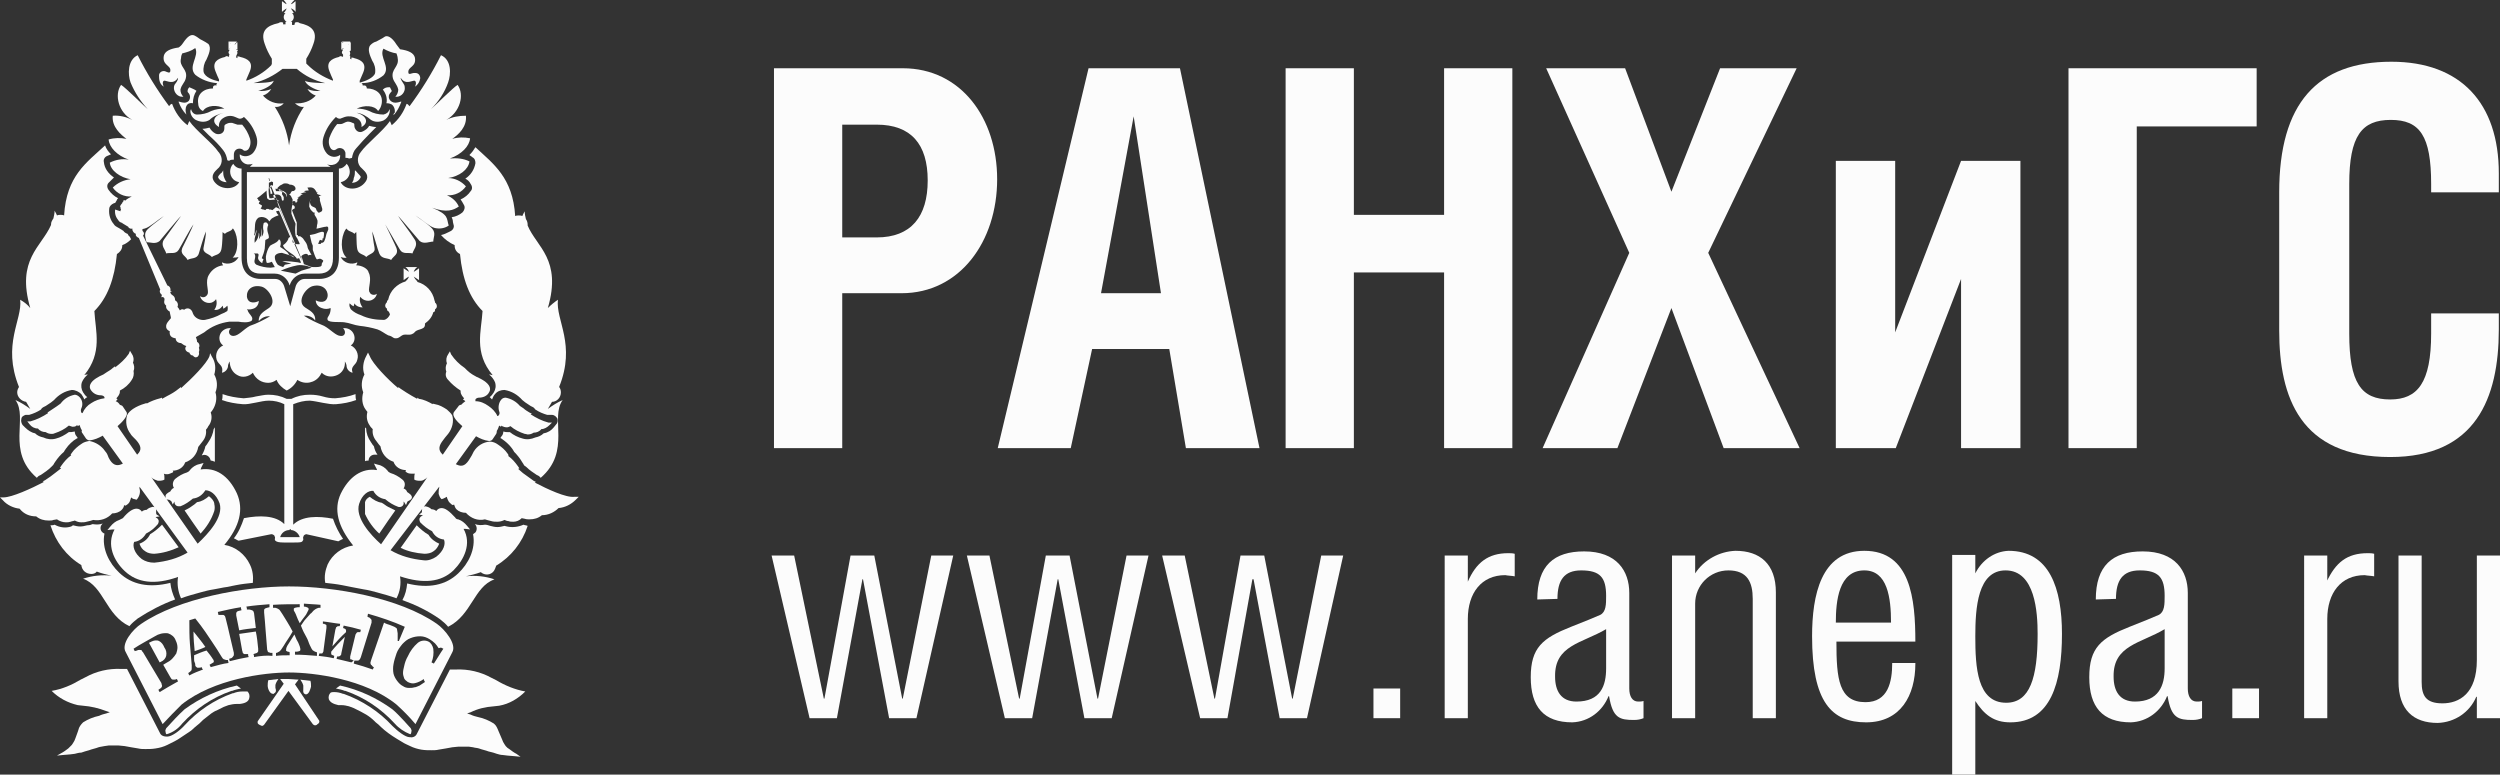 <?xml version="1.0" encoding="UTF-8"?> <!-- Generator: Adobe Illustrator 25.0.1, SVG Export Plug-In . SVG Version: 6.00 Build 0) --> <svg xmlns="http://www.w3.org/2000/svg" xmlns:xlink="http://www.w3.org/1999/xlink" id="Layer_1" x="0px" y="0px" viewBox="0 0 421.2 130.5" style="enable-background:new 0 0 421.2 130.5;" xml:space="preserve"><rect x="0" y="0" width="421.2" height="130.5" fill="#333333" stroke="none"/> <style type="text/css"> .st0{fill:#FCFCFC;} </style> <g id="Layer_2_1_"> <g id="viz_1"> <path class="st0" d="M133.8,93.6l5,24.1h0.1l4.4-24.1h4l4.7,24.1h0.1l4.8-24.1h3.7l-6.2,27.4h-4.6l-4.4-23.4h-0.1L141,121h-4.6 L130,93.6H133.8z"></path> <path class="st0" d="M166.7,93.6l5,24.1h0.1l4.4-24.1h4l4.7,24.1h0.1l4.8-24.1h3.7l-6.2,27.4h-4.6l-4.4-23.4h-0.1l-4.3,23.4h-4.6 l-6.4-27.4L166.7,93.6z"></path> <path class="st0" d="M199.6,93.6l5,24.1h0.1l4.3-24.1h4l4.7,24.1h0.1l4.8-24.1h3.7l-6.1,27.4h-4.6l-4.4-23.4H211l-4.2,23.4h-4.6 l-6.4-27.4L199.6,93.6z"></path> <path class="st0" d="M235.9,116v5h-4.5v-5H235.9z"></path> <path class="st0" d="M247.3,98L247.3,98c1.4-3.2,3.4-4.8,6.8-4.8c0.4,0,0.7,0,1.1,0.1v3.8c-0.5-0.1-1.1-0.1-1.6-0.2 c-4,0-6.3,3-6.3,7.4V121h-3.9V93.6h3.9L247.3,98z"></path> <path class="st0" d="M259,101c0-5.7,2.8-8.1,7.9-8.1c5.5,0,7.6,3.3,7.6,7V116c0,1.3,0.5,2.2,1.5,2.2c0.3,0,0.6,0,0.9-0.1v2.9 c-0.5,0.2-1,0.3-1.6,0.3c-2.4,0-3.6-0.3-4.2-4H271c-1,2.5-3.3,4.3-6.1,4.4c-4.8,0-7-2.6-7-7.6s2-6.6,6.8-8.5 c1.8-0.7,4.5-1.8,4.9-2c1-0.5,1-1.8,1-3.2c0-3.1-1-4.3-4.2-4.3c-2.9,0-4,1.7-4,4.8L259,101z M262,114c0,2.4,1,4.2,3.6,4.2 c4.1,0,5-2.7,5-5.6V106C266.5,108.4,261.9,108.7,262,114L262,114z"></path> <path class="st0" d="M285.6,96.6L285.6,96.6c1.5-2.3,4.1-3.7,6.8-3.8c4.1,0,6.8,2.2,6.8,7V121h-3.9v-20.1c0-2.8-0.9-4.8-4.1-4.8 c-3.1,0-5.6,2.5-5.6,5.6c0,0.1,0,0.2,0,0.3v19h-3.9V93.6h3.9V96.6z"></path> <path class="st0" d="M322.7,111.8c0,5.4-2.5,9.9-8.3,9.9s-9.1-3.4-9.1-14.5c0-6.9,1.5-14.4,8.8-14.4c7.8,0,8.6,8.1,8.6,15.3h-13.3 c0,6.3,0.4,10.2,4.9,10.2c3.8,0,4.5-3.4,4.5-6.6H322.7z M318.6,104.9c0-4.2-0.6-8.8-4.5-8.8c-4.3,0-4.8,5.1-4.8,8.8H318.6z"></path> <path class="st0" d="M332.8,96.6L332.8,96.6c1.1-2.2,3.2-3.7,5.6-3.8c6.9,0,9,6.3,9,14c0,8.3-1.9,14.9-8.7,14.9 c-2.8,0-4.4-1.3-5.9-3.6v12.4h-3.9v-37h3.9L332.8,96.6z M332.8,107.2c0,5.2,0.3,11.2,5.2,11.2c4,0,5.3-4.2,5.3-11.6 c0-3.6-0.4-10.7-5.4-10.7C333.2,96.1,332.8,102.4,332.8,107.2z"></path> <path class="st0" d="M353.1,101c0-5.7,2.8-8.1,7.9-8.1c5.5,0,7.6,3.3,7.6,7V116c0,1.3,0.5,2.2,1.5,2.2c0.3,0,0.6,0,0.9-0.1v2.9 c-0.5,0.2-1,0.3-1.6,0.3c-2.4,0-3.6-0.3-4.2-4h-0.1c-1,2.5-3.3,4.3-6.1,4.4c-4.8,0-7-2.6-7-7.6s2-6.6,6.8-8.5 c1.8-0.7,4.5-1.8,4.9-2c1-0.5,1-1.8,1-3.2c0-3.1-1-4.3-4.2-4.3c-2.9,0-4,1.7-4,4.8L353.1,101z M356.1,114c0,2.4,1,4.2,3.6,4.2 c4,0,5-2.7,5-5.6V106C360.7,108.4,356,108.7,356.1,114L356.1,114z"></path> <path class="st0" d="M380.6,116v5h-4.5v-5H380.6z"></path> <path class="st0" d="M392,98L392,98c1.5-3.2,3.4-4.8,6.9-4.8c0.4,0,0.7,0,1.1,0.1v3.8c-0.5-0.1-1.1-0.1-1.6-0.2 c-4,0-6.3,3-6.3,7.4V121h-3.9V93.6h3.9V98z"></path> <path class="st0" d="M408,93.6v21.3c0,2.3,0.7,3.6,3.5,3.6s5.8-1.6,5.8-7.3V93.6h3.9V121h-3.9v-3.6h-0.1c-1.1,2.6-3.6,4.3-6.5,4.4 c-4.1,0-6.6-2.2-6.6-7V93.6H408z"></path> <path class="st0" d="M141.9,75.5h-11.5v-64h21.7c9.8,0,15.9,8.4,15.9,18.7c0,10.5-6.3,19.2-16.1,19.2h-10L141.9,75.5z M141.9,40 h5.8c5.8,0,8.6-3.5,8.6-9.6s-2.8-9.4-8.6-9.4h-5.8V40z"></path> <path class="st0" d="M183.4,11.5h15.4l13.4,64h-12.4L197,58.8h-13l-3.6,16.7h-12.3L183.4,11.5z M195.6,49.4L191,19.6l-5.5,29.8 H195.6z"></path> <path class="st0" d="M228.1,36.2h15.2V11.5h11.5v64h-11.5V45.9h-15.2v29.6h-11.5v-64h11.5V36.2z"></path> <path class="st0" d="M273.8,11.5l7.8,20.8l8.2-20.8h12.9l-14.9,31.1l15.4,32.9h-12.8l-8.8-23.6l-9.1,23.6h-12.6l14.6-32.9 l-14-31.1L273.8,11.5z"></path> <path class="st0" d="M319.3,27.1V56l11.1-28.9h10v48.4h-10V47l-11,28.5h-10.1V27.1H319.3z"></path> <path class="st0" d="M380.2,11.5v9.8H360v54.2h-11.5v-64L380.2,11.5z"></path> <path class="st0" d="M409.6,32.4V31c0-8.1-1.9-10.8-6.8-10.8s-7,2.7-7,10.8v25.2c0,8.3,2,11.1,6.9,11.1c4.6,0,6.9-2.8,6.9-11.1 v-3.4H421v2.7c0,11.6-3.9,21.5-18.3,21.5c-15.1,0-18.7-10-18.7-21.3V32.4c0-15,6.4-22,18.9-22c11.7,0,18.1,7,18.1,18.8v3.2 L409.6,32.4z"></path> <path class="st0" d="M37.2,29.2c-0.5,0.5-0.5,0.6-0.4,0.8c0.3,0.5,0.9,0.7,1.4,0.7c-0.2-0.2-0.3-0.5-0.4-0.7 c-0.2-0.4-0.2-0.9-0.2-1.3C37.5,28.9,37.4,29.1,37.2,29.2z"></path> <path class="st0" d="M59.3,30.8c0.6,0,1.1-0.3,1.4-0.8c0.1-0.2,0.2-0.2-0.4-0.8c-0.2-0.2-0.3-0.4-0.5-0.5c0,0.4,0,0.9-0.2,1.3 C59.6,30.3,59.5,30.5,59.3,30.8z"></path> <path class="st0" d="M79.6,26.5c0.4,0.2,0.5,0.6,0.5,1c-0.2,1.1-0.8,2-1.7,2.6c0.4,0.2,0.7,0.5,0.9,0.9c0.3,0.4,0.3,0.9,0,1.2 c-0.4,0.6-1,1.1-1.7,1.4c0.2,0.3,0.4,0.6,0.6,1c0.2,0.4,0,0.9-0.3,1.2c-0.5,0.4-1.1,0.7-1.8,0.8c0.1,0.2,0.2,0.5,0.2,0.7 c0,0.2,0.1,0.4,0.1,0.5c0.2,0.5-0.1,1-0.6,1.2l-0.2,0.1c-0.4,0.2-0.8,0.4-1.3,0.5c0.6,0.7,1.4,1.3,2.3,1.7c0,0,0,0.1,0,0.1 c0,0.6,0.3,1.1,0.9,1.4c0.4,4.2,1.6,7.4,3.8,9.6c-0.2,3.4-1.5,7,1.7,10.8c-0.2,0-0.3-0.1-0.5-0.1h-0.1c0.4,0.3,0.8,0.8,1,1.3 c0.2,0.6,0.1,1.2-0.2,1.7c-0.2,0.3-0.4,0.6-0.7,0.8l0.2,0.2l0.2,0.2c0.1-0.3,0.3-0.7,0.5-0.9c0.4-0.5,1-0.7,1.6-0.7 c1.2,0.2,2.2,0.8,3,1.7l0.5,0.4c0.3,0.2,0.6,0.4,0.9,0.6l0.4,0.2c0.2,0.1,0.3,0.3,0.4,0.4c0.6,0.4,1.3,0.7,2,0.9H93 c0.4,0,0.7,0.3,0.9,0.6c0.1,0.3,0.1,0.7-0.2,1L93.3,72c-0.4,0.5-1,0.9-1.7,1c-0.4,0.4-0.9,0.6-1.4,0.7c-0.7,0.3-1.4,0.4-2.1,0.2 c-0.8-0.2-1.6-0.6-2.2-1.1c-0.1,0-0.3,0-0.4,0c-0.2,0-0.4,0-0.7-0.1c0,0.3-0.1,0.6-0.3,0.8l-0.2,0.3l0.2,0.1 c0.7,0.5,1.3,1,1.8,1.7l0.2,0.3c0,0.1,0.1,0.1,0.1,0.2c0.5,0.5,1,1.1,1.4,1.8l0.2,0.3c0,0.1,0.1,0.1,0.1,0.2l0.4,0.3 c0.5,0.5,1.1,0.9,1.7,1.3l0.4,0.2c0.1,0.1,0.2,0.2,0.3,0.3c5.2-4.5,1.5-10.1,3.7-13.1c-0.9,0.4-1.7,0.9-2.5,1.5 c0.2-0.4,0.5-0.8,0.7-1.2c0.8,0,1.5-0.7,1.5-1.6c0-0.3-0.1-0.7-0.3-0.9c2.9-7.2-0.6-11.2-0.2-14.7c-0.6,0.4-1.2,0.9-1.7,1.4 c2.4-8.2-1.9-10.3-3.4-13.9v-0.1c0-0.4-0.1-0.7-0.3-1c-0.1-0.4-0.2-0.9-0.2-1.3c-0.2,0.3-0.3,0.6-0.4,0.8 c-0.2-0.1-0.4-0.1-0.6-0.1c-0.2,0-0.4,0-0.6,0.1c-0.4-6.5-3.7-8.8-6.7-11.6c-0.3,0.5-0.6,0.9-1,1.3C79.1,26.2,79.4,26.3,79.6,26.5 z"></path> <path class="st0" d="M62.3,22.5l1.1-1.1c-0.4,0-0.8-0.1-1.2-0.2c-0.2,0.4-0.6,0.7-1,0.9c-0.3,0.2-0.7,0.2-1,0 c-0.3-0.2-0.5-0.6-0.5-0.9c0-0.4,0-0.4-0.3-0.5c-0.4-0.2-0.8-0.3-1.2-0.1l-0.2,0.1c-0.2,0.1-0.4,0.2-0.6,0.2c-0.1,0-0.1,0-0.2,0 h-0.2H57h-0.2c-0.6,0.7-1,1.5-1.3,2.3c-0.2,0.7-0.1,1.4,0.3,1.9c0.1,0.1,0.3,0.2,0.5,0.2c0.1,0,0.2-0.1,0.3-0.1 c0.4-0.4,1.1-0.3,1.4,0.1c0.1,0.2,0.2,0.3,0.2,0.5c0,0.3,0,0.5,0,0.8h0.1h0.1c0.2,0,0.3,0.1,0.5,0.1c0.1,0,0.3-0.1,0.4-0.1 c0.1-0.6,0.3-1.2,0.7-1.6C60.7,24.2,61.5,23.3,62.3,22.5z"></path> <path class="st0" d="M66.3,19.4c0.6-0.6,1-1.4,1.3-2.2c0,0,0-0.1,0-0.1c-0.3,0.1-0.7,0.2-1,0.2c-0.4,0-0.8-0.2-1-0.6 c-0.2-0.4-0.1-0.8,0.2-1.1c0.1-0.1,0.2-0.2,0.2-0.3c-0.1-0.2-0.2-0.4-0.3-0.6l0,0h-0.2c-0.4,0-0.7,0.1-1,0.4l0,0 c0.5,0.6,0.8,1.5,0.6,2.3h0.2c0.2,0,0.5,0.1,0.7,0.2c0.4,0.3,0.6,0.9,0.5,1.4C66.3,19.1,66.3,19.3,66.3,19.4z"></path> <path class="st0" d="M88.2,88.4c-0.9,0.4-1.9,0.5-2.8,0.3L85,88.6c-0.4,0.1-0.8,0.2-1.2,0.2c-0.4,0-0.8-0.1-1.2-0.2 c-0.3-0.1-0.6-0.2-0.9-0.2c-0.6,0.1-1.1,0.1-1.7-0.1c0.4,0.4,0.4,1,0.1,1.4c-0.1,0.1-0.3,0.2-0.4,0.3c0.5,2.5-0.8,5-2.5,6.6 c-2.1,2-5,2.6-8.6,1.7c-0.1,1-0.3,1.9-0.8,2.8l0,0c2.2,0.8,4.3,1.8,6.3,3.2c0.5,0.4,1,0.8,1.4,1.3c4-2,4.3-6.7,7.8-8 c-1.5-0.5-3.2-0.7-4.8-0.5l0,0c0.8-0.2,1.7-0.4,2.5-0.7c0.7,0.6,1.7,0.5,2.2-0.2c0.2-0.3,0.3-0.6,0.4-0.9c2.5-1.5,4.4-3.9,5.3-6.7 C88.7,88.5,88.4,88.5,88.2,88.4L88.2,88.4z"></path> <path class="st0" d="M40,25.1c0.3-0.1,0.7-0.1,1,0.2c0.1,0.1,0.2,0.1,0.3,0.1c0.2,0,0.4-0.1,0.5-0.2c0.4-0.5,0.5-1.2,0.3-1.9 c-0.3-0.9-0.7-1.6-1.3-2.3c-0.1,0-0.3,0-0.4,0h-0.3h-0.1c-0.2-0.1-0.4-0.1-0.6-0.2l-0.3-0.1c-0.1,0-0.2,0-0.3,0 c-0.3,0-0.5,0.1-0.7,0.2c-0.2,0.1-0.3,0.2-0.3,0.4c0,0.1,0,0.2,0,0.3c0,0.6-0.4,1-1,1c-0.2,0-0.3,0-0.5-0.1c-0.4-0.2-0.8-0.6-1-1 c-0.4,0.1-0.8,0.2-1.2,0.2l1.1,1.1c0.9,0.8,1.7,1.6,2.4,2.5c0.4,0.5,0.6,1.1,0.7,1.7l0.3,0.1c0.2-0.2,0.5-0.2,0.7-0.2h0.1 c0-0.3,0-0.5,0-0.8C39.4,25.5,39.7,25.2,40,25.1z"></path> <path class="st0" d="M32.5,17.4c0-0.8,0.2-1.5,0.6-2.1c-0.4-0.3-0.8-0.4-1.2-0.6l0,0c-0.2,0.2-0.3,0.4-0.3,0.7 c0,0.1,0.1,0.2,0.1,0.2c0.4,0.4,0.4,1,0.1,1.4c-0.2,0.2-0.5,0.3-0.7,0.3l0,0c-0.3,0-0.7-0.1-1-0.2v0.1c0.3,0.8,0.7,1.5,1.3,2.1 c0-0.1-0.1-0.3-0.1-0.4c-0.1-0.5,0-1.1,0.4-1.4C31.9,17.4,32.2,17.3,32.5,17.4z"></path> <path class="st0" d="M3.2,65.2c-0.2,0.3-0.3,0.6-0.3,0.9c0,0.8,0.7,1.5,1.5,1.6c0.2,0.4,0.5,0.8,0.7,1.2c-0.8-0.6-1.6-1.1-2.5-1.5 C4.8,70.4,1,76,6.2,80.5c0.1-0.1,0.2-0.2,0.3-0.3l0.4-0.2c0.6-0.4,1.2-0.8,1.7-1.3L9,78.3c0-0.1,0.1-0.1,0.1-0.2l0.2-0.3 c0.4-0.6,0.9-1.2,1.5-1.7c0-0.1,0.1-0.2,0.1-0.2l0.2-0.3c0.5-0.7,1.1-1.3,1.8-1.7l0.2-0.1l-0.2-0.3c-0.2-0.2-0.3-0.5-0.3-0.8 c-0.2,0-0.4,0.1-0.6,0.1c-0.1,0-0.3,0-0.4,0c-0.7,0.5-1.4,0.9-2.2,1.1c-0.7,0.2-1.5,0.1-2.1-0.2c-0.5-0.1-1-0.3-1.4-0.7 c-0.6-0.1-1.2-0.5-1.7-1l-0.4-0.4c-0.2-0.3-0.3-0.7-0.2-1C3.6,70.2,4,70,4.3,69.9h0.6c0.7-0.2,1.4-0.5,2-0.9 c0.1-0.2,0.2-0.3,0.4-0.4l0.4-0.2C8,68.2,8.3,68,8.6,67.8l0.5-0.4c0.8-0.9,1.8-1.5,3-1.7c0.6,0,1.2,0.3,1.6,0.7 c0.2,0.3,0.4,0.6,0.5,0.9l0.2-0.2l0.3-0.2c-0.3-0.2-0.5-0.5-0.7-0.8c-0.3-0.5-0.4-1.1-0.2-1.7c0.2-0.5,0.6-1,1-1.3h-0.1 c-0.2,0-0.3,0-0.5,0.1c3.1-3.8,1.9-7.3,1.7-10.8c2.2-2.2,3.4-5.4,3.8-9.6c0.5-0.3,0.9-0.8,0.9-1.4c0,0,0-0.1,0-0.1 c0.6-0.2,1.1-0.6,1.5-1c-0.1-0.1-0.2-0.3-0.2-0.4c-0.2-0.1-0.3-0.3-0.4-0.5c-0.3-0.1-0.6-0.3-0.7-0.5l-0.8-0.5 c-0.1,0-0.1-0.1-0.2-0.1c-0.2-0.1-0.5-0.3-0.6-0.5c-0.6-0.7-0.9-1.6-0.8-2.6c0-0.3,0.2-0.6,0.5-0.8c0.2-0.1,0.3-0.2,0.5-0.2 c0.1-0.2,0.2-0.3,0.3-0.5c0-0.1,0.1-0.2,0.2-0.3c-0.6-0.3-1.2-0.8-1.6-1.4c-0.3-0.4-0.3-0.9,0-1.2c0.3-0.3,0.6-0.6,0.9-0.9 c-0.9-0.6-1.6-1.5-1.7-2.6c-0.1-0.4,0.1-0.8,0.5-1c0.2-0.1,0.5-0.2,0.7-0.3c-0.4-0.4-0.8-0.9-1-1.5c-3.1,2.9-6.5,5.1-6.9,11.8 c-0.2-0.1-0.4-0.1-0.6-0.1c-0.2,0-0.4,0-0.6,0.1c-0.1-0.3-0.3-0.6-0.4-0.8c0,0.4-0.1,0.9-0.2,1.3c-0.2,0.3-0.4,0.6-0.4,1 c0,0,0,0,0,0.1C7,41.6,2.7,43.7,5.1,51.9c-0.5-0.6-1-1-1.7-1.4C3.8,53.9,0.3,58,3.2,65.2z"></path> <path class="st0" d="M13.7,95.2c0.1,0.9,0.8,1.5,1.7,1.5c0.3,0,0.7-0.1,0.9-0.4c0.8,0.3,1.6,0.5,2.5,0.7l0,0 c-1.6-0.2-3.3,0-4.8,0.5c3.5,1.3,3.8,6.1,7.8,8c0.4-0.5,0.9-0.9,1.4-1.3c2-1.3,4.1-2.4,6.3-3.2l0,0c-0.4-0.9-0.7-1.8-0.8-2.8 c-3.6,0.9-6.5,0.3-8.6-1.7c-1.7-1.6-3-4.1-2.5-6.6c-0.5-0.2-0.8-0.7-0.6-1.3c0.1-0.2,0.2-0.3,0.3-0.4c-0.5,0.2-1.1,0.2-1.7,0.1 c-0.2,0.1-0.5,0.2-0.9,0.2c-0.4,0.1-0.8,0.2-1.2,0.2c-0.4,0-0.8-0.1-1.2-0.2L12,88.7c-0.9,0.3-1.9,0.2-2.8-0.3l0,0 c-0.2,0.1-0.4,0.1-0.7,0.1C9.4,91.3,11.2,93.7,13.7,95.2z"></path> <path class="st0" d="M18.3,23.5c0.1,1.3,1.4,2.7,3.4,3.4c-1.1-0.2-2.2,0-3.2,0.5c0.1,1.3,1.7,2.5,3.5,2.8c-1.1,0.1-2.2,0.6-3,1.4 c0.7,1,1.9,1.6,3.2,1.5c-0.4,0.2-0.8,0.4-1.1,0.7c-0.1,0-0.1-0.1-0.2-0.1c-0.1,0-0.1,0.1-0.1,0.2v0c-0.1,0.1-0.2,0.2-0.2,0.3 c-0.2,0.2-0.3,0.4-0.4,0.6c0,0,0.1,0,0.1,0.1l0,0c0,0.1,0,0.3,0.1,0.4c-0.1,0.1-0.1,0.2-0.1,0.3l-0.9-0.3 c-0.1,0.7,0.1,1.3,0.6,1.9c0.3,0.4,0.7,0.3,0.6,0.4l1,0.6c0.1,0.3,0.5,0.4,0.7,0.3c0,0,0,0,0,0v0.1c0,0.4,0.3,0.7,0.6,0.8 c-0.1,0.3,0.1,0.5,0.5,0.7l3.6,8.7c-0.2,0.3,0,0.7,0.3,0.9c-0.1,0.1-0.1,0.3-0.1,0.4c0.1-0.1,0.4-0.1,0.5,0.2S27.4,51,28,51.5 c-0.1,0.4,0.2,0.8,0.6,1c0,0.2,0.2,0.9,0.2,1.1c-0.3,0.4-0.9,0.9-0.8,1.5c0,0.3,0.3,0.6,0.6,0.7c-0.1,0.8,0.3,1.1,1,1.2 c0,0.5,0.4,0.8,0.9,0.8c0.3,0.2,0.5,0.4,0.9,0.5c-0.4,0.4-0.1,1,0.5,1.1c0.1,0.3,0.3,0.5,0.6,0.5c0.2,0.3,0.5,0.4,0.8,0.2 c0.2-0.2,0.3-0.5,0.2-0.8c0.1-0.2,0.1-0.5,0-0.7c0.2-0.3,0.1-0.8-0.3-1c0-0.3-0.1-0.5-0.2-0.8l1.4-0.8c1.2-1,2.7-1.6,4.2-1.8 c0.5,0,1.1,0,1.6,0c0.6,0.1,1.5,0.2,2.1-0.1c0.2-0.1,0.2-0.3,0.2-0.5c-0.1-0.4-0.5-0.7-0.7-1.1c0-0.1-0.1-0.3-0.2-0.4 c0.4,0.1,0.8,0,1.1-0.1c0.6-0.2,0.9-0.8,0.9-1.3c-0.5,0.3-1.8,0.6-2-0.7c-0.1-1.2,0.9-2.1,2.5-1.7c1.1,0.3,2.7,2.6,1.2,3.6 c-0.7,0.5-1.8,1-1.7,2.2c0.5-0.6,1.2-0.9,1.9-0.8c-1.1,0.6-2.2,1.2-3.4,1.6c-1.1,0.6-1.9,1.7-2.8,1.7c-0.7,0-1-0.8-0.4-1.3 c-0.7-0.1-1.5,0.3-1.8,1c-0.3,0.7-0.1,1.5,0.5,1.9c-0.9,0.4-1.4,1.4-1.1,2.4c0.3,0.9,1.2,0.9,0.9,2.2c0.5-0.1,0.9-0.5,1-1 c0-0.3,0.1-0.6,0.3-0.9c0,1,0.5,1.9,1.3,2.3c0.8,0.5,1.9,0.3,2.6-0.4c0.5,1.1,1.5,1.7,2.6,1.7c0.5,0,1-0.2,1.4-0.5 c0.3,0.8,1,1.4,1.7,1.8c0.8-0.4,1.4-1,1.8-1.8c1.3,0.9,3,0.5,3.8-0.7c0.1-0.2,0.2-0.3,0.3-0.5c0.7,0.7,1.7,0.8,2.6,0.4 c0.9-0.4,1.4-1.3,1.3-2.3c0.2,0.3,0.3,0.6,0.3,0.9c0.1,0.5,0.5,0.9,1,1c-0.4-1.2,0.6-1.2,0.8-2.2c0.3-0.9-0.2-2-1.1-2.4 c0.6-0.4,0.8-1.2,0.5-1.9c-0.3-0.7-1-1.1-1.8-1c0.6,0.6,0.3,1.4-0.4,1.3c-0.8,0-1.7-1.1-2.8-1.7c-1.2-0.5-2.3-1-3.4-1.7 c0.7-0.1,1.5,0.2,1.9,0.8c0.1-1.3-1-1.7-1.7-2.2c-1.5-1,0.1-3.3,1.3-3.6c1.6-0.4,2.6,0.6,2.5,1.7c-0.2,1.3-1.5,1-2,0.7 c0,0.6,0.4,1.1,1,1.3c0.5,0.2,1,0.2,1.5,0c0,0.1,0,0.3,0,0.3c-0.1,1.1-0.7,1.2-0.5,1.7s2.2,0.3,2.8,0.4c0.9,0.1,1.7,0.5,2.6,0.6 c1,0.1,2,0.3,3,0.6c0.6,0.2,1.2,0.7,1.8,1c0.9,0.2,0.7,0.5,1.3,0.5s0.7-0.4,1.3-0.6c0.4-0.1,0.9,0.1,1.4-0.1s0.4-0.4,0.8-0.6 s0.8-0.2,1.2-0.5c0.2-0.2,0.2-0.4,0.2-0.7l0,0c0.7-0.5,1.2-1.1,1.4-1.9c0.2,0,0.3-0.2,0.3-0.4v-0.1c0.2-0.1,0.3-0.3,0.3-0.5 c0-0.2-0.1-0.5-0.3-0.6v-0.1c0-0.1-0.1-0.2-0.1-0.3c-0.3-1.5-1.4-2.7-2.9-3.1v-0.1l0,0c0-0.1,0-0.1-0.1-0.1 c-0.2-0.2-0.4-0.5-0.5-0.7c0.3,0.2,0.6,0.4,0.9,0.6v-2c-0.3,0.2-0.5,0.4-0.9,0.6c0.1-0.3,0.3-0.6,0.6-0.8h-2 c0.3,0.2,0.5,0.5,0.6,0.8c-0.3-0.2-0.6-0.4-0.9-0.6v2c0.3-0.2,0.5-0.4,0.9-0.6c-0.1,0.3-0.3,0.6-0.6,0.8h0.1 c-1.5,0.4-2.7,1.6-3,3.1c-0.1,0.1-0.2,0.2-0.2,0.3v0.1c-0.2,0.2-0.3,0.4-0.3,0.6c0,0.2,0.1,0.4,0.3,0.5v0.1c0,0.2,0.1,0.3,0.3,0.4 c0.1,0.2,0.2,0.4,0.2,0.5c-0.2,0.4-0.5,0.8-1,0.9c-1.3,0-2.7-0.2-3.9-0.8c-0.6-0.2-1.2-0.5-1.7-1c-0.2-0.4-0.3-0.6-0.2-1 c0.2,0.2,0.4,0.4,0.7,0.5c0-0.2,0.1-0.3,0.1-0.5c0.3,0.5,0.9,0.7,1.4,0.7c-0.4-0.5-0.6-1.2-0.4-1.8c0.5,0.7,1.5,0.9,2.2,0.4 c0.3-0.2,0.5-0.5,0.6-0.9c-0.4,0.3-1,0.2-1.2-0.2c0-0.1-0.1-0.1-0.1-0.2c-0.2-0.6,0.5-2.1-0.1-3.2C62,45.3,61,44.7,60,44.7 c0.1-0.2,0.2-0.3,0.2-0.5c-1,0.5-2.3,0.1-2.8-0.9c0.3,0.1,0.7,0.2,1,0.1c-1.1-0.9-1-3.4-0.2-4.7c0.1-0.1,0.1-0.1,0.2-0.2 c0.2,0.5,1,0.5,1.3,0.9c0.1-0.1,0.2-0.2,0.3-0.3s0,2,0.2,2.9s1.1,0.8,1.5,1.3c0.6-0.6,1.6-0.6,1.4-1.6s-0.3-2-0.4-2.7 c0.3,0.6,0.9,3,1.2,3.7c0.4,1,1.4,0.7,2,1.1c0.4-0.7,1.3-0.9,0.9-2c-0.1-0.3-1.6-3.4-1.9-4c0.5,0.8,2,3.5,2.5,4.3s1.4,0.4,2.1,0.6 c0.1-0.6,1-1.3,0.4-2.3c-0.8-1.3-2.7-3.7-2.8-4c0.4,0.4,3.4,4,3.6,4.2c0.7,0.6,1.7,0.1,2.3,0.1c0-0.7,0.5-1.4-0.2-2.2 s-2.5-1.9-2.8-2.2c1.1,0.7,2.4,1.9,3.2,2.1c0.8,0.2,1.7,0.1,2.4-0.4c-0.4-1.2,0.1-1.8-2.8-3c2.5,0.9,3.6,0.4,4.5-0.2 c-0.4-0.9-1.1-1.5-2-1.9c1.3,0.1,2.5-0.5,3.2-1.5c-0.8-0.9-1.9-1.4-3-1.4c1.9-0.3,3.4-1.4,3.6-2.8c-1-0.5-2.1-0.6-3.3-0.5 c2-0.7,3.3-2.1,3.4-3.4c-1-0.2-2-0.2-3,0.1c1-0.7,2.5-2,2.3-3.9c-1.2,0-2.3,0.2-3.3,0.7c2.3-1.3,3.1-4.2,1.9-5.9 c-0.7,0.4-4,3.7-4.5,4.1c1.3-1.3,2.3-2.8,2.9-4.5c0.5-1.4,0.6-3.8-1.2-4.6c-1.5,3-3.3,5.9-5.3,8.6c-0.2-0.2-0.3-0.4-0.5-0.4 c-0.5,1.4-1.3,2.6-2.5,3.6c-0.1-0.2-0.2-0.5-0.3-0.7c-1.1,1.6-4,3.9-4.9,5.2c-0.7,0.8-0.7,2.1,0.2,2.8c0,0,0,0,0.1,0.1 c0.4,0.4,1.2,1.1,0.5,2.1c-1.1,1.6-3.5,1.5-4.2,0.1c1-0.2,1.7-1.1,1.5-2.1c-0.1-0.4-0.2-0.7-0.5-1c-0.3,0.5-0.8,0.8-1.3,0.8v15 c0,2.3-1.2,3.6-3.4,3.6h-2.4c-0.7,0-1.3,0.6-1.5,1.3l-0.9,3.3l-1-3.3c-0.2-0.7-0.8-1.3-1.5-1.3h-2.4c-2.1,0-3.3-1.3-3.3-3.6v-15 c-0.6,0-1.1-0.3-1.4-0.8c-0.7,0.7-0.7,1.9,0,2.6c0.3,0.3,0.6,0.4,1,0.5c-0.7,1.3-3.1,1.4-4.2-0.1c-0.7-1,0.1-1.7,0.5-2.1 c0.9-0.7,1-1.9,0.3-2.8c0,0,0,0-0.1-0.1c-0.9-1.4-3.8-3.6-4.9-5.2c-0.1,0.2-0.2,0.4-0.3,0.7c-1.2-0.9-2.1-2.2-2.6-3.6 c-0.2,0-0.4,0.2-0.5,0.4c-2-2.7-3.8-5.6-5.3-8.6c-1.7,0.8-1.7,3.2-1.2,4.6c0.7,1.7,1.7,3.2,2.9,4.5c-0.5-0.4-3.8-3.7-4.5-4.1 c-1.2,1.7-0.4,4.7,1.9,5.9c-1-0.5-2.2-0.8-3.3-0.7c-0.2,1.9,1.4,3.2,2.3,3.9C20.3,23.2,19.3,23.2,18.3,23.5z M24,38.8 c0-0.1,0-0.1,0-0.2l0.4-0.1c0.8-0.2,2.1-1.4,3.2-2.1c-0.4,0.4-2,1.5-2.7,2.2s-0.4,1.3-0.3,1.9l0.1,0.3c0.6,0,1.5,0.4,2.2-0.2 c0.2-0.2,3.2-3.9,3.6-4.2c-0.2,0.3-2,2.7-2.9,4c-0.6,1,0.3,1.7,0.4,2.3c0.7-0.2,1.6,0.2,2.1-0.6s1.9-3.5,2.5-4.3 c-0.2,0.6-1.8,3.8-1.9,4c-0.4,1.1,0.6,1.3,0.9,2c0.6-0.4,1.6-0.1,1.9-1.1c0.2-0.7,0.9-3.1,1.2-3.7c0,0.7-0.2,1.7-0.4,2.7 s0.9,1,1.4,1.6c0.5-0.4,1.4-0.3,1.6-1.3s0.2-2.9,0.2-2.9s0.2,0.2,0.4,0.3c0.3-0.4,1.1-0.4,1.3-0.9c0.1,0,0.1,0.1,0.2,0.2 c0.8,1.3,0.8,3.8-0.2,4.7c0.3,0,0.7,0,1-0.1c-0.5,1-1.8,1.4-2.8,0.9c0,0.2,0.1,0.4,0.2,0.5c-1,0.1-1.9,0.7-2.4,1.6 c-0.7,1.1,0,2.6-0.2,3.2c-0.2,0.5-0.7,0.7-1.1,0.5c-0.1,0-0.1-0.1-0.2-0.1c0.2,0.8,1.1,1.3,1.9,1.1c0.3-0.1,0.6-0.3,0.8-0.6 c0.2,0.6,0.1,1.3-0.3,1.8c0.6,0.1,1.1-0.2,1.4-0.7c0.1,0.2,0.1,0.3,0.1,0.5c0.3-0.1,0.5-0.3,0.7-0.5c0.1,0.3,0.1,0.6,0,0.9 c-0.3,0.2-0.7,0.4-1,0.5c-0.9,0.5-1.8,0.8-2.8,1c-0.8,0.1-1.7-0.3-2-1.1c-0.2-0.8-0.9-1.1-1.5-0.6c-0.2-0.2-0.5-0.1-0.7,0.1 c-0.1-0.2-0.2-0.4-0.4-0.6c0.2-0.4,0-0.9-0.4-1.1c0-0.8-0.5-0.8-0.7-1.1s-0.1-0.4,0.1-0.4C29,49.1,28.9,49,28.7,49 c0.1-0.4-0.1-0.8-0.5-0.9c0,0,0,0,0,0l-4.1-8.4c0.2-0.2,0.2-0.5,0-0.7C24,38.9,24,38.9,24,38.8L24,38.8z"></path> <path class="st0" d="M27.6,14.6c-0.3-0.5-0.2-1.1,0.2-1c1,0.3,1.6,0.4,2.2-0.5c0,0.5-0.4,0.9-0.6,1.2c-0.3,0.7,0.1,1.6,0.8,1.9 c0.2,0.1,0.5,0.1,0.7,0.1c-0.3-0.3-0.5-0.7-0.5-1.2c0.2-0.9,0.7-1.1,0.9-1.9c0.4-1.6-1.2-1.9-0.8-3.4c0-0.3,0.1-0.6,0.2-0.8 c0.8-0.2,1.5-0.4,2.2-0.9c0.7,1.4-1.3,3.1,0,4.5c1,0.8,2.3,1.3,3.6,1.4h0.1c-0.1,0.1-0.2,0.2-0.1,0.4c-0.4-0.1-0.7,0.1-0.6,0.5 c-1.5,0-2.8,0.9-2.5,2.6c0,0.5,0.3,1,0.8,1.2c0.6-1,2.5-1.1,3.6-0.4c-0.7,0-1.5,0.1-2.2,0.4c-0.7,0.4-1.6,0.6-2.4,0.6 c-0.5,0-0.9-0.4-1-0.9c-0.3,0.2-0.1,1.5,1,1.9c0.7,0.3,1.5,0.3,2.1-0.1c0.6-0.6,1.5-1,2.4-1.2c-1.7,0.4-2.2,1.6-0.8,2.4 c-0.1-0.6,0.2-1.2,0.7-1.5c0.6-0.4,1.3-0.5,2-0.2c0.3,0.1,0.6,0.3,0.8,0.3c0.2,0,0.5-0.1,0.7-0.3c1,0.9,1.7,2,2.1,3.3 c0.3,1,0.1,2-0.6,2.8C42,26.4,41,26.5,40.4,26c-0.1,0.8,0.5,1.6,1.3,1.7c0.3,0,0.6,0,0.9-0.1c-0.2,0.2-0.3,0.3-0.5,0.5h13.6 c-0.2-0.1-0.4-0.3-0.6-0.4c1.3,0.4,2.3-0.4,2.2-1.6c-0.7,0.5-1.6,0.4-2.2-0.2c-0.7-0.8-0.9-1.8-0.6-2.8c0.4-1.3,1.1-2.4,2.1-3.4 c0.2,0.2,0.4,0.3,0.7,0.3c0.2-0.1,0.6-0.2,0.8-0.3c0.7-0.2,1.4-0.1,2,0.2c0.6,0.3,0.9,0.9,0.8,1.5c1.3-0.7,0.9-1.9-0.8-2.4 c0.9,0.1,1.7,0.6,2.4,1.2c0.6,0.4,1.4,0.4,2.1,0.1c1-0.5,1.2-1.7,1-1.9c-0.1,0.5-0.5,0.8-1,0.9c-0.8,0-1.7-0.2-2.4-0.6 c-0.7-0.3-1.4-0.4-2.1-0.4c1.2-0.6,3-0.6,3.6,0.4c0.3-0.3,0.5-0.7,0.6-1.2c0.3-1.7-1-2.6-2.5-2.6c0-0.2-0.1-0.5-0.4-0.5 c-0.1,0-0.2,0-0.3,0c0-0.1,0-0.3-0.2-0.4h0.1c1.3,0,2.6-0.5,3.6-1.3c1.3-1.4-0.8-3.1,0-4.5c0.7,0.4,1.5,0.7,2.2,0.8 c0.1,0.3,0.2,0.6,0.2,0.8c0.3,1.5-1.2,1.8-0.8,3.4c0.2,0.7,0.7,1,0.9,1.9c0,0.4-0.2,0.9-0.5,1.2c0.8,0.1,1.5-0.5,1.6-1.3 c0-0.2,0-0.5-0.1-0.7c-0.2-0.4-0.6-0.8-0.6-1.2c0.6,0.9,1.2,0.8,2.2,0.5c0.4-0.1,0.5,0.5,0.2,1c0.5-0.3,0.8-0.8,0.9-1.4 c0-0.5-0.3-0.9-0.8-0.9c-0.1,0-0.2,0-0.3,0c-0.3,0-0.9,0.4-0.9-0.1c-0.1-1,1.4-0.9,1.1-2.5c-0.2-0.8-1.1-1.2-2.5-1.4 C67.2,8,67,7.8,66.8,7.5c-0.8-1.3-1.6-1.6-2-1.3S63.9,6.7,63.4,7c-0.4,0.1-0.7,0.3-1,0.6c-0.6,0.7,0,1.9,0.3,2.6 c0.4,0.6,0.6,1.3,0.5,2.1c-0.2,0.8-1.7,1.4-2.5,1.6h-0.1v-0.3c0.2-0.5,0.4-0.9,0.6-1.4c0.6-1.5-0.3-2.1-1.5-2.4 c-0.2-0.1-0.4-0.1-0.5-0.1l0,0v0.3l-0.2-0.1V9.4h-0.1C58.9,9.3,59,9.2,59,9c0-0.2-0.1-0.3-0.1-0.4H59V8.5 c-0.1-0.1-0.1-0.2-0.2-0.2c0,0-0.1-0.1-0.1-0.1c0,0,0.1,0.1,0.1,0.1c0.1,0.1,0.2,0.1,0.2,0.2l0.1,0.1V7.1l-0.1,0.1l-0.2,0.2 c0,0-0.1,0.1-0.1,0.1c0,0,0-0.1,0.1-0.1c0.1-0.1,0.2-0.1,0.2-0.2V7h-1.4l0.1,0.1c0.1,0,0.2,0.2,0.2,0.2c0,0.1,0.1,0.1,0.1,0.1 c0,0-0.1,0-0.1-0.1s-0.2-0.1-0.3-0.2l-0.1-0.1v1.4l0.1-0.1c0.1-0.1,0.2-0.2,0.3-0.2c0,0,0.1-0.1,0.1-0.1s-0.1,0.1-0.1,0.1 c-0.1,0.1-0.1,0.2-0.2,0.2l-0.1,0.1h0.2c-0.1,0.1-0.2,0.3-0.2,0.4c0,0.2,0.1,0.3,0.2,0.4l0,0v0.3l-0.2,0.1V9.5l0,0 c-0.2-0.1-0.4,0-0.5,0.1c-1.3,0.3-2.2,0.9-1.6,2.4c0.2,0.5,0.4,1,0.6,1.4v0.2c-1.6-0.6-3.1-1.5-4.3-2.7l-0.2-0.2l0,0V9.9 c0.5-0.8,0.9-1.6,1.2-2.5c0.8-2.2-0.4-3.1-2.3-3.5c-0.2-0.2-0.5-0.2-0.8-0.1l-0.1,0.4h-0.4V3.7c-0.1,0-0.1,0-0.2,0 c0.3-0.2,0.5-0.5,0.5-0.8c0-0.3-0.1-0.5-0.3-0.7h0.3C49.4,2,49.2,1.7,49,1.4c0.3,0.1,0.6,0.3,0.8,0.6V0.2 c-0.2,0.1-0.5,0.5-0.8,0.5c0.2-0.3,0.4-0.5,0.6-0.7h-1.8c0.2,0.2,0.4,0.5,0.5,0.7c-0.2,0-0.6-0.4-0.8-0.5V2 c0.2-0.2,0.5-0.4,0.8-0.6c-0.1,0.3-0.3,0.6-0.5,0.8h0.3c-0.2,0.2-0.3,0.4-0.3,0.7c0,0.3,0.2,0.6,0.5,0.8c-0.1,0-0.2,0-0.2,0v0.4 h-0.4V3.8c-0.3-0.1-0.5-0.1-0.8,0.1c-1.9,0.4-3.1,1.3-2.3,3.5c0.3,0.9,0.7,1.7,1.2,2.5v0.9c0,0-0.1,0.1-0.1,0.2 c-1.2,1.2-2.7,2.1-4.2,2.6v-0.2c0.2-0.5,0.4-0.9,0.6-1.4c0.6-1.5-0.3-2.1-1.6-2.4c-0.2-0.1-0.3-0.1-0.5-0.1l0,0v0.3l-0.2-0.1V9.4 l0,0c0.1-0.1,0.1-0.3,0.2-0.4c0-0.2,0-0.3-0.1-0.4h0.2l-0.1-0.1c-0.1-0.1-0.2-0.2-0.2-0.2c0,0-0.1-0.1-0.1-0.1 c0,0,0.1,0.1,0.2,0.1c0.1,0.1,0.2,0.1,0.2,0.2L40,8.5V7.1l-0.1,0.1c-0.1,0-0.1,0.1-0.2,0.2s-0.1,0.1-0.2,0.1c0,0,0.1-0.1,0.1-0.1 c0.1-0.1,0.1-0.2,0.2-0.2L39.9,7h-1.4l0.1,0.1l0.2,0.2c0.1,0.1,0.1,0.1,0.1,0.1s-0.1,0-0.1-0.1s-0.2-0.1-0.2-0.2l-0.1-0.1v1.4 l0.1-0.1c0-0.1,0.1-0.1,0.2-0.2c0.1,0,0.1-0.1,0.1-0.1c0,0.1,0,0.1-0.1,0.1c-0.1,0.1-0.2,0.2-0.2,0.2l-0.1,0.1h0.2 c-0.1,0.1-0.2,0.3-0.2,0.4c0,0.2,0.1,0.3,0.2,0.4h-0.1v0.3l-0.2,0.1V9.5l0,0c-0.2-0.1-0.4,0-0.5,0.1c-1.3,0.3-2.2,0.9-1.6,2.4 c0.2,0.5,0.4,1,0.6,1.4v0.3h-0.1c-0.9-0.2-2.3-0.7-2.5-1.6c-0.1-0.7,0.1-1.5,0.5-2.1c0.3-0.7,0.9-1.9,0.3-2.6 c-0.3-0.2-0.6-0.4-1-0.6c-0.5-0.2-0.7-0.5-1.3-0.8s-1.2,0.1-2,1.3c-0.2,0.3-0.4,0.5-0.7,0.7c-1.4,0.2-2.3,0.6-2.5,1.4 c-0.3,1.6,1.2,1.6,1.1,2.5c0,0.6-0.6,0.2-0.9,0.1c-0.4-0.1-0.9,0.1-1,0.6c0,0.1,0,0.2,0,0.3C26.8,13.8,27.1,14.3,27.6,14.6z M47.6,11.6c0.8,0,1.6,0,2.4,0c1.4,1.2,3,2,4.8,2.4c-1.1,0-3.1-0.1-3.4-0.4c0.1,0.7,1.6,1.5,2.6,1.7c-0.8,0.1-1.5,0-2.2-0.3 c0.3,0.5,0.8,0.9,1.4,1.1c-0.9,1-2.2,1.4-3.5,1.3c0.4,0.4,1,0.7,1.5,0.6c-1.3,1.9-2.2,4.2-2.5,6.5c-0.3-2.3-1.1-4.5-2.4-6.5 c0.6,0.1,1.2-0.2,1.5-0.6c-1.3,0.2-2.6-0.3-3.5-1.3c0.6-0.2,1.1-0.6,1.4-1.1c-0.7,0.3-1.5,0.4-2.2,0.3c1-0.2,2.5-1,2.6-1.7 c-0.3,0.3-2.2,0.4-3.4,0.4C44.5,13.6,46.2,12.7,47.6,11.6L47.6,11.6z"></path> <path class="st0" d="M28,122.7c-0.1,0.2-0.2,0.4-0.1,0.6c0,0,0,0.4,0.2,0.4l0,0c1-0.3,1.9-0.9,2.6-1.8c2.3-2.5,5.1-4.4,8.3-5.5 h0.1c0.5-0.2,1-0.3,1.5-0.4l-0.7-0.5c-3.2,0.7-6.2,2.1-8.8,4C30,120.5,29,121.6,28,122.7z"></path> <path class="st0" d="M40.8,116.5c-0.5,0-1,0.1-1.5,0.3h-0.1c-3.1,1.1-5.9,3-8.1,5.4c-0.9,1-2.2,1.9-2.9,1.9h-0.1 c-0.9,0-1.1-0.5-1.1-0.5l-5.6-10.9h-1c-2.1-0.1-4.2,0.4-6,1.4l-0.8,0.4c-1.5,0.9-3.1,1.6-4.9,1.9c1.2,1.2,2.7,2,4.4,2.4l0.9,0.1 c1.3,0.1,2.6,0.4,3.9,0.9l0.6,0.2l-0.6,0.2c-0.4,0.1-0.8,0.2-1.2,0.4c-1,0.2-1.9,0.6-2.7,1.1c-0.4,0.4-0.7,0.8-0.8,1.3l-0.1,0.3 l-0.4,1.1c-0.1,0.3-0.2,0.5-0.4,0.8l-0.2,0.3l-0.3,0.3l-0.3,0.3c-0.4,0.3-0.8,0.6-1.2,0.8c-0.2,0.1-0.5,0.3-0.7,0.4l1-0.1 c0.4,0,0.8-0.1,1.2-0.1l0.8-0.1c0.4-0.1,0.7-0.2,1.1-0.2l0.6-0.2l0.7-0.2c0.5-0.2,1.1-0.3,1.6-0.5c0.3-0.1,0.6-0.1,1-0.2l0.7-0.1 h0.8H20l1,0.1l1.1,0.2l1.2,0.2c0.4,0.1,0.8,0.1,1.2,0.1l0,0c0.6,0,1.1,0,1.7-0.1c0.7-0.1,1.4-0.3,2-0.6c0.4-0.2,0.8-0.4,1.2-0.6 s0.7-0.4,1-0.6c0.5-0.3,1-0.7,1.5-1s0.8-0.7,1.2-1s0.6-0.5,0.9-0.8l0.2-0.2c0.4-0.3,0.9-0.7,1.4-1.1c0.3-0.2,0.6-0.4,0.9-0.5 c0.4-0.2,0.8-0.4,1.2-0.6l0.8-0.3c0.4-0.1,0.9-0.2,1.4-0.2h0.5c0.9-0.1,1.5-0.4,1.6-1c0.1-0.4,0-0.8-0.3-1.1 C41.3,116.5,41.1,116.5,40.8,116.5z"></path> <path class="st0" d="M66.1,119.5c-2.6-1.9-5.6-3.3-8.8-4l-0.7,0.5c0.5,0.1,1,0.2,1.5,0.4h0.1c3.2,1.1,6,3,8.3,5.5 c0.7,0.8,1.6,1.4,2.6,1.8l0,0c0.2,0,0.2-0.4,0.2-0.4c0.1-0.2,0-0.4-0.1-0.6C69.2,122.7,67.1,120.3,66.1,119.5z"></path> <path class="st0" d="M83.2,119l0.9-0.1c1.7-0.3,3.2-1.2,4.4-2.4c-1.7-0.3-3.4-1-4.9-1.9l-0.8-0.4c-1.8-1-3.9-1.5-6-1.4h-1 l-5.6,10.9c-0.2,0.4-0.7,0.6-1.1,0.5h-0.1c-0.7,0-2-1-2.9-1.9c-2.2-2.4-5.1-4.3-8.2-5.4h-0.1c-0.5-0.2-1-0.3-1.5-0.3 c-0.2,0-0.4,0-0.6,0.1c-0.3,0.3-0.4,0.7-0.3,1.1c0.2,0.5,0.7,0.8,1.6,1h0.5c0.5,0,0.9,0.1,1.3,0.2l0.8,0.3 c0.4,0.2,0.8,0.4,1.2,0.6c0.3,0.2,0.6,0.3,0.9,0.5c0.5,0.3,1,0.7,1.4,1.1l0.2,0.2c0.3,0.2,0.6,0.5,0.9,0.8s0.8,0.7,1.2,1 s1,0.7,1.5,1c0.3,0.2,0.7,0.4,1,0.6s0.8,0.4,1.2,0.6c0.6,0.3,1.3,0.5,1.9,0.6c0.6,0.1,1.2,0.1,1.7,0.1c0.4,0,0.8,0,1.2-0.1 l1.2-0.2l1.1-0.2l1-0.1h0.9H79l0.7,0.1c0.3,0.1,0.7,0.1,1,0.2c0.5,0.2,1.1,0.3,1.6,0.5l0.8,0.2l0.6,0.2c0.3,0.1,0.7,0.2,1,0.2 l0.8,0.1c0.4,0,0.8,0.1,1.2,0.1l1,0.1L87,127c-0.4-0.2-0.8-0.5-1.2-0.8l-0.3-0.2l-0.3-0.3l-0.2-0.3c-0.2-0.3-0.3-0.5-0.4-0.8 l-0.6-1.4c-0.2-0.5-0.4-1-0.8-1.3c-0.8-0.5-1.7-0.9-2.7-1.1c-0.4-0.1-0.8-0.2-1.2-0.4l-0.6-0.2l0.6-0.2 C80.5,119.4,81.8,119.1,83.2,119z"></path> <path class="st0" d="M45.1,115.6c0,0.3,0.3,1.3,0.9,1.3c0.1,0,0.2,0,0.2-0.1c0.4-0.2,0.3-0.6,0.2-0.9c0-0.2,0-0.3,0-0.5 c0.1-0.4,0.3-0.7,0.5-1l-1.7,0.2C45.1,115,45.1,115.3,45.1,115.6z"></path> <path class="st0" d="M51.1,116c0,0.3-0.1,0.7,0.2,0.9c0.1,0,0.2,0.1,0.2,0.1c0.6,0,0.8-1,0.9-1.3c0-0.3,0-0.7-0.1-1 c-0.6-0.1-1.2-0.1-1.7-0.2c0.2,0.3,0.4,0.6,0.5,1C51.1,115.7,51.1,115.8,51.1,116z"></path> <path class="st0" d="M49.7,115.3l0.6-0.8c-0.6,0-1.2-0.1-1.7-0.1s-0.9,0-1.4,0l0.6,0.8l-4.3,6.2c-0.1,0.1-0.1,0.2-0.1,0.3 c0,0.2,0.1,0.3,0.3,0.4c0.1,0.1,0.3,0.1,0.4,0.2c0.2,0,0.3-0.1,0.4-0.2l4.1-5.7l4.1,5.6c0.1,0.1,0.2,0.2,0.4,0.2 c0.2,0,0.3-0.1,0.4-0.2c0.2-0.1,0.3-0.3,0.3-0.4c0-0.1,0-0.2-0.1-0.3L49.7,115.3z"></path> <path class="st0" d="M9.6,87.5c0.4,0.3,1,0.5,1.5,0.5c0.3,0,0.5,0,0.8-0.1c0.2-0.1,0.5-0.1,0.7-0.2c0.4,0.2,0.7,0.3,1.1,0.3 c0.3,0,0.6,0,0.9-0.1c0.5-0.1,0.8-0.2,1.1-0.3c1.2,0.2,2.4-0.2,3.2-1.1c0.6,0,1.2-0.2,1.6-0.6c0.2-0.2,0.4-0.5,0.4-0.8l0.2,0.1 l0.2-0.1c0.3-0.2,0.5-0.4,0.6-0.7c0.1-0.2,0.1-0.4,0.2-0.6c0.2,0.2,0.4,0.3,0.6,0.3l0.3,0.1l0.1-0.1c0.4-0.5,0.6-1.2,0.4-1.8v-0.1 c0,0,0-0.1,0-0.2l8.1,11.1c-1.7,1-3.6,1.5-5.6,1.7c-0.8,0-1.5-0.2-2.1-0.6c-1.3-1-1.6-2.2-1.3-2.9c0.9-0.1,1.6-0.7,2-1.4 c0.8-0.4,1.4-0.9,2-1.6c0.1-0.2,0.2-0.5,0.1-0.7c-0.1-0.2-0.2-0.3-0.4-0.4l-0.1-0.1h0.1l0.6-0.1l-0.5-0.3 c-0.1-0.1-0.1-0.3-0.1-0.4V86c0-0.6-0.4-0.6-0.6-0.6c-0.4,0.1-0.7,0.2-1,0.5l0,0c-0.3,0-0.6,0.1-0.8,0.3c-0.2-0.3-0.5-0.5-0.9-0.5 c-0.6,0-1.4,0.5-2.3,1.6c-0.2,0.1-0.4,0.2-0.6,0.3c-0.6,0.2-1.1,0.6-1.5,1.1l-0.5,0.6l0.9-0.1c0.1,0,0.2,0,0.3,0 c-1.4,2.6-0.1,5.3,1.7,7c2.1,2,5.1,2.4,9,1c-0.2,1.2,0,2.5,0.5,3.6c1.1-0.4,2.2-0.7,3.3-1c0.7-0.2,1.5-0.4,2.2-0.5 s1.4-0.3,2.2-0.4l1.5-0.3c1-0.2,1.9-0.3,2.9-0.4c0.1-1,0-2.1-0.5-3.1c-0.8-1.7-2.4-3-4.3-3.3c2.6-3.1,3.3-6,2.1-8.7 c-1.4-3-3.6-4.4-6.1-4c0-0.1,0.1-0.2,0.1-0.3l0.4-0.8l-0.7,0.2c-0.6,0.1-1.2,0.5-1.6,1c-0.1,0.2-0.3,0.3-0.5,0.4 c-0.7,0.2-1.4,0.6-2,1.1c-0.4,0.4-0.5,1-0.2,1.5l0,0c-0.3,0.1-0.5,0.4-0.6,0.6l0,0c-0.4,0.2-0.9,0.5-0.8,0.9 c0,0.3,0.2,0.5,0.5,0.5h0.1c0.2,0.1,0.3,0.2,0.4,0.3l0.2,0.5l0.3-0.5c0,0,0-0.1,0-0.1v0.2c0,0.4,0.3,0.7,0.7,0.7c0,0,0,0,0.1,0 c0.1,0,0.2,0,0.2,0c0.8-0.3,1.5-0.8,2.1-1.3c0.9-0.1,1.6-0.6,2.1-1.4c0.8,0,1.8,0.6,2.4,2.2c0.7,2.3-1.9,5.1-3.7,6.8l-7.8-11.2 l0.1,0.1l0.1,0.1c0.3,0.2,0.6,0.3,0.9,0.4c0.3,0,0.6,0,0.9-0.1l0.2-0.1v-0.3c0-0.2,0-0.5-0.1-0.7c0.2,0.1,0.4,0.1,0.6,0.1 c0.3,0,0.6-0.2,0.9-0.3l0.1-0.1l-0.1-0.2c0.9,0,1.8-0.5,2.1-1.4c1.2-0.4,2-1.4,2.2-2.6c0.2-0.3,0.5-0.6,0.7-0.9 c0.5-0.6,0.7-1.3,0.6-2c0.2-0.2,0.3-0.4,0.4-0.6c0.5-0.6,0.7-1.5,0.4-2.3c0.1-0.1,0.2-0.3,0.3-0.4c0.6-0.9,0.8-2,0.5-3 c0.4-1,0.3-2.1-0.2-3c0.3-1,0.2-2.1-0.4-3l-0.3-0.6L35.3,60c-0.5,1.3-3,3.8-4.8,5.4v-0.2l-0.4,0.3c-0.6,0.5-1.3,0.9-1.9,1.2 l-0.9,0.5V67L27,67.1c-0.8,0.2-1.6,0.5-2.3,0.9v-0.1L24.4,68c-0.7,0.2-1.4,0.5-2,0.9c-0.4,0.3-0.8,0.6-1,1.1 c-0.3,1.1-0.1,2.2,0.6,3.1c0.1,0.2,0.3,0.4,0.5,0.6c0.1,0.1,0.2,0.2,0.4,0.4c0.9,1,1,1.7,0.3,2.4l-0.1,0.1l-3.3-4.8 c0.7-0.6,1.9-1.8,1.5-2.4l-0.6-0.9c-0.1-0.2-0.3-0.2-0.5-0.3c-0.2-0.3-0.4-0.5-0.7-0.6l0.1-0.1l0.2-0.2l-0.2-0.2l0.1-0.1 c0.2-0.2,0.3-0.4,0.4-0.6c0.1-0.2,0.1-0.4,0.1-0.6c0.8-0.4,1.5-1,2-1.8c0.3-0.4,0.4-1,0.3-1.5c0.2-0.5,0.1-1-0.1-1.4 c0.2-0.5,0.1-1.1-0.2-1.5l-0.3-0.5l-0.2,0.5c-0.6,0.9-1.4,1.6-2.3,2.3v-0.2l-0.4,0.3c-0.3,0.3-0.7,0.5-1,0.7l-0.6,0.4 c-0.7,0.3-1.9,0.9-2.2,1.7c-0.1,0.3-0.1,0.6,0.1,0.9c0.4,0.6,1,0.9,1.7,0.9c0.2,0,0.5,0.1,0.6,0.3c0,0.1,0,0.2,0,0.2l0,0 c-0.8,0.1-1.6,0.4-2.2,0.8c-0.7,0.4-1.2,1-1.5,1.7l0,0c-0.1,0-0.1,0-0.2-0.1c-0.1-0.2-0.1-0.5,0-0.7c0.3-0.6,0.2-1.4-0.3-1.9 c-0.2-0.2-0.5-0.4-0.8-0.4c-1,0.2-1.8,0.7-2.4,1.5l-0.7,0.5c-0.3,0.2-0.6,0.4-0.9,0.6L8,69.5l0.1,0.1c-0.9,0.6-1.9,1.1-3,1.4H4.6 L5,71.5c0.3,0.4,0.8,0.7,1.4,0.7c0.3,0.4,0.8,0.6,1.3,0.6c0.3,0.2,0.6,0.3,1,0.3c0.2,0,0.3,0,0.5-0.1c0.9-0.3,1.7-0.7,2.4-1.3 c0.2,0.1,0.4,0.1,0.6,0.2l0,0c0.2,0,0.5,0,0.7-0.2l0.1-0.1l0.1,0.2l0.3-0.2l0,0c0.1,0.3,0.2,0.6,0.4,0.9c-0.1,0.2,0,0.4,0.1,0.5 l0.6,0.9c0.2,0.2,0.4,0.3,0.6,0.3c0.8-0.1,1.5-0.4,2.2-0.8l3.4,4.7l-0.2,0.1c-0.9,0.4-1.6,0.1-2.2-1.1l-0.2-0.5 c-0.1-0.2-0.2-0.4-0.4-0.6c-0.6-0.9-1.6-1.5-2.6-1.7H15c-0.5,0.1-0.9,0.2-1.3,0.5c-0.6,0.4-1.2,0.9-1.6,1.5l-0.2,0.3l0.1,0.1 c-0.7,0.5-1.2,1.1-1.7,1.8l-0.2,0.3l0.2,0.1l-0.9,0.7c-0.6,0.5-1.2,0.9-1.8,1.3l-0.4,0.2l0.2,0.1c-2.1,1.1-5.4,2.6-6.8,2.6H0 l0.5,0.5c0.7,0.8,1.8,1.3,2.8,1.4C4,86.6,5,87,6.1,87c0.6,0.5,1.3,0.7,2.1,0.7c0.3,0,0.6,0,0.8-0.1L9.6,87.5z"></path> <path class="st0" d="M90.1,81.3l0.2-0.1l-0.4-0.2c-0.6-0.4-1.2-0.9-1.8-1.3l-0.8-0.7l0.2-0.1l-0.2-0.3c-0.5-0.7-1-1.3-1.7-1.8 l0.1-0.1l-0.2-0.3c-0.4-0.6-1-1.1-1.6-1.5c-0.4-0.3-0.9-0.5-1.4-0.5c-1.1,0.1-2.1,0.7-2.7,1.7c-0.1,0.2-0.2,0.4-0.3,0.6 s-0.2,0.3-0.3,0.5c-0.7,1.2-1.3,1.5-2.2,1.1l-0.2-0.1l3.4-4.7c0.7,0.4,1.4,0.7,2.2,0.8c0.2,0,0.5-0.1,0.6-0.3l0.6-0.9 c0.1-0.2,0.1-0.4,0.1-0.5c0.2-0.3,0.3-0.6,0.4-0.9l0,0l0.3,0.2l0.1-0.2l0.1,0.1c0.2,0.1,0.5,0.2,0.8,0.2c0.2,0,0.4-0.1,0.6-0.2 c0.7,0.6,1.5,1,2.4,1.3c0.2,0,0.4,0.1,0.5,0.1c0.4,0,0.7-0.1,1-0.3c0.5,0,1-0.2,1.3-0.6c0.5,0,1-0.3,1.4-0.7l0.4-0.4h-0.6 c-1.1-0.3-2.1-0.8-3-1.4l0.2-0.1l-0.4-0.2c-0.3-0.2-0.7-0.4-1-0.7l-0.6-0.4c-0.6-0.7-1.4-1.2-2.4-1.4c-0.3,0-0.6,0.1-0.8,0.4 c-0.4,0.5-0.5,1.3-0.3,1.9c0.1,0.2,0.1,0.5-0.1,0.7c-0.1,0.1-0.1,0.1-0.2,0.1l0,0c-0.3-0.7-0.9-1.3-1.5-1.7 c-0.7-0.5-1.4-0.8-2.2-0.8v-0.1c0-0.1,0-0.1,0-0.2c0.1-0.2,0.4-0.3,0.6-0.3c0.7,0,1.4-0.3,1.7-0.9c0.2-0.3,0.2-0.6,0.1-0.9 c-0.3-0.8-1.5-1.4-2.2-1.7l-0.7-0.4c-0.3-0.2-0.6-0.4-0.9-0.7l-0.3-0.3L78.3,62c-0.9-0.6-1.7-1.4-2.3-2.3l-0.2-0.5l-0.3,0.5 c-0.3,0.4-0.4,1-0.2,1.5c-0.2,0.4-0.3,0.9-0.1,1.4c-0.2,0.5-0.1,1,0.3,1.4c0.6,0.7,1.3,1.3,2.1,1.8c0,0.2,0,0.4,0.1,0.6 c0.1,0.2,0.2,0.4,0.4,0.6l0.1,0.1l-0.2,0.2l0.3,0.2l0.1,0.1c-0.3,0.2-0.5,0.4-0.7,0.6c-0.2,0-0.4,0.1-0.5,0.3l-0.7,0.9 c-0.5,0.7,0.7,1.8,1.4,2.4l-3.3,4.8l-0.1-0.1c-0.7-0.7-0.6-1.4,0.2-2.4l0.3-0.4c0.2-0.2,0.3-0.4,0.5-0.6c0.7-0.9,1-2.1,0.7-3.1 c-0.2-0.4-0.6-0.7-0.9-1c-0.6-0.4-1.3-0.8-2-0.9L72.9,68v0.1c-0.7-0.4-1.5-0.8-2.3-0.9L70.3,67v0.2l-0.9-0.5 c-0.7-0.4-1.3-0.8-1.9-1.2l-0.4-0.3v0.2c-1.8-1.5-4.3-4.1-4.8-5.4L62,59.4L61.7,60c-0.5,0.9-0.7,2.1-0.3,3.1c-0.5,0.9-0.6,2-0.2,3 c-0.3,1-0.2,2.1,0.4,2.9c0.1,0.1,0.2,0.3,0.3,0.4c-0.2,0.8-0.1,1.6,0.4,2.3c0.1,0.2,0.3,0.4,0.5,0.6c-0.1,0.7,0.1,1.4,0.6,2 c0.3,0.4,0.5,0.7,0.7,0.9c0.2,1.2,1,2.2,2.2,2.6c0.3,0.9,1.2,1.4,2.1,1.4l-0.1,0.2l0.1,0.1c0.2,0.2,0.5,0.3,0.9,0.3 c0.2,0,0.4,0,0.6,0c-0.1,0.2-0.1,0.5-0.1,0.7v0.3l0.2,0.1c0.3,0.1,0.6,0.1,0.9,0.1c0.3,0,0.6-0.2,0.9-0.4l0.1-0.1l0.1-0.1 l-7.8,11.3c-1.8-1.6-4.4-4.5-3.7-6.8c0.5-1.6,1.6-2.3,2.4-2.2c0.4,0.8,1.2,1.3,2,1.4c0.7,0.6,1.4,1,2.2,1.3 c0.4,0.1,0.8-0.1,0.9-0.5c0-0.1,0-0.1,0-0.2v-0.2l0.1,0.1l0.3,0.5l0.2-0.5c0-0.1,0.2-0.2,0.4-0.3H69c0.2-0.1,0.4-0.3,0.4-0.5 c0-0.4-0.5-0.7-0.8-0.9l0,0c-0.1-0.3-0.3-0.5-0.6-0.6l0,0c0.3-0.5,0.3-1.1-0.2-1.5c-0.6-0.5-1.3-0.9-2-1.1 c-0.2-0.1-0.4-0.2-0.5-0.4c-0.4-0.5-1-0.9-1.6-1l-0.7-0.2l0.4,0.8c0.1,0.1,0.1,0.2,0.1,0.3c-2.5-0.4-4.7,1.1-6.1,4 c-1.2,2.6-0.5,5.5,2.1,8.7c-1.9,0.3-3.5,1.5-4.3,3.2c-0.4,1-0.6,2-0.4,3.1c0.9,0.1,1.9,0.2,2.9,0.4c0.5,0.1,1,0.2,1.5,0.3 c0.7,0.1,1.4,0.3,2.1,0.4s1.5,0.3,2.2,0.5c1.1,0.3,2.2,0.6,3.3,1c0.6-1.1,0.8-2.4,0.6-3.7c3.9,1.3,6.9,1,9-1 c1.8-1.8,3.1-4.5,1.7-7c0.1,0,0.2,0,0.3,0l0.8,0.1l-0.5-0.6c-0.4-0.5-0.9-0.9-1.5-1.1c-0.2,0-0.4-0.1-0.5-0.3 c-1-1.1-1.7-1.6-2.3-1.6c-0.4,0-0.7,0.2-0.9,0.5c-0.2-0.2-0.5-0.3-0.8-0.3l0,0c-0.3-0.3-0.6-0.4-1-0.5c-0.2,0-0.5,0.1-0.6,0.6v0.1 c0,0.2,0,0.3-0.1,0.4l-0.4,0.3l0.6,0.1h0.1l-0.2,0.1c-0.2,0.1-0.3,0.2-0.4,0.4c-0.1,0.2,0,0.5,0.1,0.7c0.6,0.6,1.2,1.1,2,1.5 c0.4,0.8,1.1,1.3,2,1.4c0.3,0.7,0,1.9-1.3,2.9c-0.6,0.4-1.4,0.7-2.1,0.6c-2-0.2-3.9-0.7-5.6-1.7L74,82c0,0.1,0,0.1,0,0.1v0.1 c-0.1,0.3-0.1,0.7-0.1,1c0.1,0.3,0.2,0.6,0.4,0.8l0.1,0.1l0.3-0.1c0.2-0.1,0.4-0.2,0.6-0.3c0,0.2,0.1,0.4,0.2,0.6 c0.1,0.3,0.4,0.5,0.6,0.7l0.2,0.1l0.2-0.1c0.1,0.3,0.2,0.6,0.4,0.8c0.4,0.4,1,0.6,1.6,0.6c0.8,0.9,2,1.4,3.2,1.1 c0.3,0.1,0.7,0.2,1.1,0.3c0.3,0.1,0.7,0.1,1,0.1c0.4,0,0.8-0.1,1.2-0.3c0.2,0.1,0.5,0.2,0.7,0.2c0.2,0.1,0.5,0.1,0.8,0.1 c0.5,0,1-0.2,1.4-0.6l0.5,0.1c0.3,0.1,0.6,0.1,0.8,0.1c0.8,0,1.5-0.2,2.1-0.7c1.1,0,2.1-0.5,2.8-1.2c1.1-0.1,2.1-0.6,2.9-1.4 l0.5-0.5h-0.7C95.4,83.9,92.2,82.4,90.1,81.3z"></path> <path class="st0" d="M23.5,91.6c0.2,0.6,0.5,1,1,1.3c0.4,0.3,1,0.4,1.5,0.4c1.4-0.1,2.8-0.5,4.1-1.1l-2.8-3.8 c-0.6,0.6-1.3,1.2-2,1.6C24.9,90.8,24.3,91.3,23.5,91.6z"></path> <path class="st0" d="M71.5,93.3c0.5,0,1.1-0.1,1.5-0.4c0.5-0.3,0.8-0.8,1-1.3c-0.7-0.3-1.4-0.8-1.8-1.5c-0.7-0.4-1.4-1-2-1.6 l-2.7,3.8C68.7,92.9,70.1,93.2,71.5,93.3z"></path> <path class="st0" d="M63.5,76.6h0.1c-0.3-0.4-0.5-0.9-0.6-1.4c-0.2-0.2-0.3-0.4-0.5-0.7c-0.5-0.7-0.8-1.5-0.8-2.3L61.5,72v5.7 c0.2-0.1,0.4-0.1,0.6-0.1c0-0.6,0.5-1,1-1C63.2,76.6,63.3,76.6,63.5,76.6L63.5,76.6z"></path> <path class="st0" d="M35.1,74.5c-0.2,0.3-0.3,0.5-0.5,0.7c-0.1,0.5-0.3,1-0.6,1.5h0.1c0.5-0.2,1.1,0.1,1.3,0.6 c0,0.1,0.1,0.2,0.1,0.3c0.2,0,0.5,0.1,0.7,0.2v-5.9c0,0,0,0,0,0.1l-0.2,0.3C35.9,73,35.6,73.8,35.1,74.5z"></path> <path class="st0" d="M36.1,86.1c0.1-0.4,0.1-0.8,0-1.2c0,0,0-0.1,0-0.1c-0.1-0.5-0.5-0.9-0.9-1.2c-0.6,0.5-1.2,0.9-2,1 c-0.3,0.3-0.6,0.5-0.9,0.7c-0.4,0.3-0.8,0.5-1.2,0.7l1.3,1.9l1.4,2C34.8,88.8,35.6,87.6,36.1,86.1z"></path> <path class="st0" d="M52.2,67.5c1.3,0.1,3.2,0.7,4.4,0.6c1.2-0.1,2.3-0.3,3.4-0.7c-0.1-0.3-0.1-0.7-0.1-1 c-1.1,0.4-2.2,0.6-3.4,0.7h-0.1c-0.7,0-1.3-0.1-2-0.3c-0.7-0.2-1.4-0.3-2.2-0.3c-1.1,0-2.1,0.2-3.1,0.7h-0.8c-1-0.5-2-0.7-3.1-0.7 c-0.7,0-1.4,0.2-2.1,0.3c-0.7,0.2-1.3,0.2-2,0.3H41c-1.2-0.1-2.4-0.3-3.5-0.7c0,0.3,0,0.7-0.1,1c1.1,0.4,2.3,0.6,3.5,0.7 c1.2,0.1,3.1-0.6,4.4-0.6c0.9,0,1.8,0.2,2.6,0.6v20.2c-1.5-1.5-4.2-1.5-6.8-1c-0.4,1.2-0.9,2.4-1.7,3.4c0.3,0.1,0.5,0.3,0.8,0.4 l5.5-1.1c0.2,0,0.4,0.1,0.5,0.2c0.1,0.2,0.2,0.4,0.1,0.6c0,0.1,0,0.2,0.1,0.3c0.2,0.2,0.6,0.3,1.4,0.3h1.8c0.8,0,1.3,0,1.4-0.3 c0.1-0.1,0.1-0.2,0.1-0.3c-0.1-0.2,0-0.4,0.1-0.6c0.1-0.1,0.3-0.2,0.4-0.2h0l5.4,1.2c0.2-0.1,0.5-0.3,0.8-0.4 c-0.7-1-1.3-2.2-1.7-3.4c-2.5-0.5-5.2-0.5-6.7,1V68.1C50.4,67.7,51.3,67.5,52.2,67.5z M50.5,90.5h-3.3c0.2-0.7,0.8-1.2,1.6-1.2 c-0.1-0.2,0.3-0.2,0.2,0C49.6,89.3,50.3,89.8,50.5,90.5L50.5,90.5z"></path> <path class="st0" d="M62.3,83.7c-0.4,0.2-0.7,0.5-0.8,0.9v2c0.6,1.3,1.4,2.4,2.4,3.3l1.5-2.2l1.2-1.7c-0.4-0.2-0.8-0.4-1.2-0.6 c-0.4-0.2-0.7-0.5-1.1-0.7C63.6,84.6,62.9,84.2,62.3,83.7z"></path> <path class="st0" d="M41.6,29v14.5c0,1.8,0.8,2.6,2.3,2.6h2.4c1.2,0,2.2,0.9,2.5,2c0.3-1.1,1.3-2,2.5-2h2.4c1.6,0,2.4-0.9,2.4-2.6 V29H41.6z M45.3,30c0.1,0,0.1,0.3,0.2,0.5c0,0-0.1,0-0.1,0C45.4,30.4,45.2,30.1,45.3,30L45.3,30z M44.7,32.3 c0.1-0.1,0.1-0.1,0.2-0.2c0,0.3,0.1,1.2,0.1,1.3c0.1,0.1,0.2,0.2,0.4,0.3l1.3-0.1l-0.2-0.3c-0.2,0-0.5,0-0.7,0.1 c-0.1,0-0.3,0-0.4,0l-0.1-0.5c0-0.4-0.1-0.8,0-1.3c0-0.1,0-0.3,0-0.4c0-0.2,0-0.4,0-0.4c0.1-0.1,0.3-0.1,0.4-0.2c0,0,0.1,0,0.1,0 l0,0l0.2,0.1V31v0.1c0,0.1,0,0.1-0.1,0.2l-0.1-0.1h-0.1c0,0-0.1,0.1-0.2,0.1c0,0.1,0,0.2-0.1,0.3c0,0,0.2,0.9,0.2,1.1 c0.1,0,0.2-0.1,0.3-0.1l-0.1-0.4l-0.1-0.3l-0.2-0.4c0.1,0,0.1-0.1,0.2-0.1L50,41.7c0,0,0.8,1.8,0.9,2.3c-0.1-0.2-1-2.2-1-2.2 l-0.4-0.9c-0.3,0-0.2-0.2-0.2-0.5l-2.2-5.2c-0.2-0.1-0.4-0.2-0.6-0.3l-0.6,0.5l-0.3-0.1h-0.2l0,0v0c-0.1,0-0.1-0.1-0.2-0.1H45 h-0.1l-0.2,0.2l-0.3-0.1c-0.2,0-0.4-0.1-0.5-0.2c0.1-0.1,0.2-0.2,0.2-0.3c0-0.1,0.1-0.2,0-0.2l-0.5-0.3c0-0.1,0.1-0.3,0.2-0.4l0,0 l-0.2-0.1c0,0-0.1,0-0.1-0.1l0,0v-0.1l0,0c-0.1-0.1-0.1-0.1-0.2-0.2C43.8,33.1,44.2,32.7,44.7,32.3L44.7,32.3z M46.4,31.8 c0.7,0,1.3,0.3,1.8,0.7c0.2,0.4,0.1,0.6,0.1,0.6c-0.2,0,0,0-0.1-0.3c-0.2-0.3-0.5-0.5-0.9-0.6c-0.3,0-0.5,0-0.8,0L46.4,31.8z M49.5,43.3L49.5,43.3C49.5,43.3,49.5,43.3,49.5,43.3c-0.2-0.3-0.5-0.2-0.7-0.3s-0.2-0.3-0.3-0.4c-0.4-0.4-0.8-0.7-1.3-1l0.1-0.5 c0-0.2,0-0.4-0.1-0.6l-0.2-0.2c0,0.1-0.1,0.1-0.1,0.2c-0.4,0.5-1,0.6-1.4,0.9c-0.4,0.5-0.6,1.2-0.7,1.8c0,0.1,0,0.3,0,0.4l0.1,0.6 l0,0c0,0,0.1,0.1,0.1,0.1c0.3,0,0.6-0.1,0.8-0.2l0.5,0.9l-0.7,0.1c-0.8,0-1.7-0.2-2.4-0.5c-0.6-0.4-0.2-0.9-0.2-1.4 s-0.3-0.5-0.3-0.5c0.2,0,0.4,0,0.7,0c0.2,0.1,0.2,0.2,0.1,0.6s0.2,0.7,0.6,1h0.1l0,0c0-0.2,0.1-0.4,0.2-0.6 c-0.1-0.1-0.2-0.1-0.3-0.2c0.2-0.5,0.4-1,0.5-1.6l0.1-1.4c0-0.2,0.6-0.2,0.6-0.5c0-0.3-0.1-0.6-0.2-0.9c-0.1-0.4-0.1-0.8,0.1-1.2 c0,0-0.1-0.2-0.1-0.2c-0.1-0.2-0.3-0.3-0.5-0.2c-0.1,0-0.2,0.1-0.2,0.2c-0.1,0.4-0.1,0.8,0,1.2c0,0.4-0.1,0.7-0.3,1 c0-0.5,0-1-0.1-1.5c0,0.4,0,0.8,0,1.2c-0.1,0.3-0.3,0.5-0.4,0.8c0-0.2,0.2-0.9,0-1.2c0,0.6-0.2,1.2-0.7,1.7 c-0.1-1.1,0.4-1.5,0.3-2.2c-0.1,0.2-0.1,0.8-0.4,1c0-0.2,0.1-0.4,0.1-0.5c0.1-1-0.1-1.9,0.6-2.5c0.6-0.3,1.4-0.1,1.8,0.5l0.1,0.1 c0.1-0.2,0.2-0.3,0.4-0.5c0.3-0.2,0.7-0.4,1.1-0.5c0,0,0-0.1,0-0.1c-0.1-0.1-0.1-0.1-0.2-0.2c-0.1-0.1-0.1-0.3-0.2-0.4l0.5-0.1 l1.8,4.2l0.1,0.2l-0.3,0.2l0,0c0,0.2-0.1,0.3-0.2,0.5c-0.2,0.3-0.4,0.5-0.7,0.7c0,0.7,1.5,1.4,1.9,1.8l0,0l0.3,0.3l0,0 c0.1,0.1,0.1,0.2,0.1,0.2c-0.1,0,0.4-0.1,0.4-0.1l0.3,0.7c0,0,0.1,0.2-0.5,0c-0.8-0.1-1.5-0.2-2.3-0.2c-1.1-0.1,1.2,0.4,1.2,0.4 l-1.1,0.2L47.7,45c-0.3-0.1-0.6-0.2-0.9-0.4c-0.3-0.4-0.5-0.8-0.5-1.3c0-0.5,0.7-0.7,1.2-0.7c0.7,0.2,1.4,0.4,2.1,0.8L49.5,43.3z M50.8,45.6l-1,0.5l-1-0.2l-1.5-0.3c0.9-0.4,1.8-0.7,2.8-0.9c0.5-0.1,1.1,0,1.6,0.1l0.8,0.3L50.8,45.6z M49.6,32.1 c-0.1,0.1-0.3,0.1-0.4,0.1l0,0c-0.1,0.1-0.2,0.2-0.2,0.3c-0.1,0.1-0.1,0.2-0.2,0.2l0,0l0,0h-0.1L49,33c0.1,0.2,0.2,0.4,0.3,0.6 c0,0.6-0.1,1.2-0.2,1.8c0,0.2,0,0.4,0,0.6c0.2,0.6,0.4,1.1,0.7,1.7c-0.1,0.7-0.1,1.4,0,2c0.1,0.2,0.2,0.4,0.4,0.6v-0.1v-0.4 c0-0.1,0-0.1,0-0.2H50v-2.1l-0.7-1.8l-0.1-0.3c0.1-0.1,0.2-0.1,0.2-0.2h0.2c0-0.1,0-0.2,0.1-0.3l-0.2-0.3c0,0,0,0-0.1,0 c-0.3,0-0.2-0.4-0.1-0.6s0.3-0.1,0.4-0.1s0,0.2,0.2,0.3c0-0.2,0.3-0.3,0.3-0.4H50c0.1-0.2,0.2-0.4,0.4-0.5h-0.3 c0.1-0.1,0.4-0.2,0.6-0.3c-0.1,0-0.1,0-0.2,0c0.1,0,0.4-0.3,0.6-0.3c-0.1,0-0.3,0-0.5,0c0.3-0.2,0.6-0.3,1-0.3l-0.4-0.2 c0.3-0.1,0.5-0.1,0.8-0.1c0-0.2-0.2-0.4-0.2-0.5c0.8-0.1,1.1,0,1.5,0.7v0.1h0.2c0,0.1-0.1,0.1-0.1,0.2l0.1,0.1l0.2,0.1l0.5,0.1 c-0.1,0-0.2,0-0.3,0.1l0,0l-0.2,0.1c0.1,0.1,0.1,0.2,0.2,0.3v0l0,0c0,0,0,0.1,0,0.1l0,0v0.3l0,0c0.1,0.4,0.3,1,0.4,1.4 c0,0.1,0,0.3-0.1,0.4c-0.2,0.1-0.4,0.3-0.6,0.2c-0.1-0.1-0.2-0.3-0.3-0.4c0-0.1,0-0.1-0.1-0.3c-0.3-0.3-0.7-0.2-0.9-0.7 s0-0.5,0-0.9c-0.1,0.4-0.2,0.8-0.2,1.3c0.1,0.3,0.2,0.5,0.4,0.7c0.1,0.1,0.2,0.2,0.3,0.3H53l0,0.4c0.2,0.3,0.4,0.6,0.5,1 c0,0.3,0,0.5-0.1,0.8c0,0.2,0,0.3-0.1,0.5h0.2c0.5-0.1,1.1-0.3,1.4-0.3c0.2-0.1,0.4,0,0.4,0.2c0,0.1,0,0.2,0,0.3l-0.3,0.7 c-0.1,0.5-0.2,0.9-0.4,1.3c-0.1,0.1-0.2,0.2-0.3,0.2l0,0h-0.1c0,0-0.1,0-0.1,0.1l0,0l-0.1,0.1c-0.1,0-0.3,0-0.4,0 c0.1-0.3,0.2-0.5,0.3-0.7l0.3,0.1h0.1c0.1,0,0-0.3,0-0.3s0.2,0,0.2-0.1s0.2-0.9,0-1c-0.4-0.2-1.1,0.3-1.8,0.4l-0.5,0.1 c0.1,0.4,0.2,0.9,0.3,1.3l0.2,0.5c0,0.2,0,0.5,0,0.7c0.2,0.5,0.3,1,0.6,1.5l0.1,0.1c0.4-0.1,0.5-0.2,0.8,0s0.3,0.2,0.2,0.4 s-0.2,0.2-0.2,0.5s-0.3,0.4-1.1,0.4c-0.4,0-0.8,0-1.1-0.2l-0.8-0.3l-0.3-1c0,0-0.4-0.3,0.2-0.6s0.8,0,0.8,0.1s0.4-0.2,0.6,0 c-0.2-0.4-0.5-0.9-0.6-1.1s-0.1-0.5-0.2-0.7c-0.1-0.3-0.3-0.5-0.5-0.8c-0.1-0.2-0.3-0.4-0.5-0.5c-0.1-0.1-0.1-0.1-0.2-0.1 c-0.2,0-0.4,0-0.6,0c0,0,0.6,1.2,0.6,1.3s-0.7,0-0.9,0l-2.7-6.5c-0.1-0.3-0.2-0.6-0.2-0.8c0.2,0,0.3,0.1,0.3,0.3 c0-0.2,0-0.3-0.2-0.4c-0.3-0.1-0.2,0-0.5-0.1l-0.3-0.7c0.1,0,0.2,0,0.3-0.1c0.5-0.1,0.9,0,1.1,0.4c0,0.1,0.1,0.5,0.1,0.5 c0,0.1,0.1,0.1,0.2,0.1c0.1-0.1,0.1-0.1,0.1-0.2c0-0.1,0-0.2,0-0.2c0-0.1,0-0.1,0-0.2c-0.1-0.2-0.2-0.3-0.3-0.5l0.1-0.6 c-0.1,0-0.3,0-0.4,0c0.1-0.1,0.1-0.1,0.2-0.1c-0.2,0-0.3,0.2-0.4,0.2l0.1-0.1c-0.1,0-0.1-0.1-0.1-0.2c-0.3,0-0.3-0.1-0.2-0.3 c0.2-0.2,0.4-0.4,0.7-0.5c0.1-0.1,0.3-0.2,0.5-0.2c0.3,0,0.5,0,0.8,0.2C49.8,31.1,50,31.9,49.6,32.1z"></path> <path class="st0" d="M73.6,105.1c-6.3-4.4-17.3-6.3-24.9-6.3s-18.6,2-24.9,6.3c-1.4,0.9-3.5,3.4-2.6,4.8l6.2,12.1 c1-1.1,2.1-2.2,3.2-3.3c5.4-4.3,13.9-5.4,18.1-5.4s12.8,1.1,18.1,5.4c1.1,1,2.2,2.1,3.2,3.3l6.2-12.1 C77,108.5,74.9,106,73.6,105.1z M26.9,116.6c-0.1-0.1-0.2-0.3-0.2-0.4l0.3-0.2c0.1-0.1,0.2-0.1,0.2-0.2c0.1-0.1,0.1-0.2,0.1-0.3 c0-0.1-0.1-0.2-0.1-0.4l-3.1-5.2c-0.1-0.1-0.2-0.2-0.2-0.3c-0.1-0.1-0.2-0.1-0.4-0.1c-0.1,0-0.3,0-0.4,0.1l-0.4,0.1l-0.2-0.4 c1.2-0.8,2.4-1.4,3.6-2.1c0.6-0.4,1.4-0.6,2.2-0.5c0.6,0.2,1.1,0.6,1.3,1.2c0.2,0.4,0.3,0.8,0.3,1.2c0,0.3-0.1,0.7-0.2,1 c-0.2,0.3-0.4,0.6-0.7,0.9c-0.3,0.3-0.6,0.5-1,0.7l-0.5,0.3l1.2,2.1c0.1,0.1,0.1,0.2,0.2,0.3c0.1,0.1,0.2,0.1,0.3,0.1 c0.1,0,0.2,0,0.3,0l0.3-0.1l0.2,0.4C28.9,115.4,27.9,116,26.9,116.6z M35.5,112.4l-0.2-0.4c0.2-0.1,0.3-0.2,0.5-0.3 c0.2-0.1,0.3-0.2,0.2-0.3c0,0,0-0.1,0-0.1c0-0.1,0-0.1-0.1-0.2c-0.3-0.5-0.7-1-1.1-1.5c-0.7,0.2-1.4,0.5-2.1,0.8 c0,0.2,0,0.4,0,0.6s0,0.4,0.1,0.6s0.1,0.4,0.1,0.5s0.1,0.2,0.1,0.2c0.1,0.1,0.2,0.2,0.3,0.2c0.2,0,0.5,0,0.7-0.1 c0,0.2,0.1,0.3,0.2,0.4c-0.8,0.3-1.6,0.6-2.3,1c-0.1-0.1-0.1-0.3-0.2-0.4c0.1-0.1,0.2-0.1,0.3-0.2c0.1-0.1,0.2-0.2,0.2-0.2 c0.1-0.1,0.1-0.3,0.1-0.4c0-0.2,0-0.4,0-0.5c-0.1-1.2-0.2-2.4-0.3-3.6s-0.1-2.5-0.1-4l1-0.3c1.3,1.6,2.2,3,2.8,3.9 s1.2,1.8,1.6,2.5c0.1,0.1,0.1,0.2,0.2,0.3c0.1,0.1,0.2,0.2,0.3,0.2c0.1,0,0.2,0.1,0.3,0.1h0.3l0.1,0.5 C37.6,111.8,36.6,112.1,35.5,112.4z M42.8,110.7c0-0.2,0-0.3-0.1-0.5l0.3-0.1c0.1,0,0.2-0.1,0.3-0.1c0.1-0.1,0.2-0.2,0.2-0.3 c0-0.1,0-0.3,0-0.4c-0.1-1-0.2-2-0.4-2.9c-0.9,0.1-1.9,0.3-2.8,0.4l0.5,2.8c0,0.1,0.1,0.2,0.1,0.4c0.1,0.1,0.2,0.2,0.3,0.2 c0.1,0,0.2,0,0.3,0c0.1,0,0.2,0,0.3,0c0,0.2,0,0.3,0.1,0.5c-1.1,0.2-2.1,0.4-3.2,0.7c0-0.2-0.1-0.3-0.1-0.4l0.3-0.1 c0.1,0,0.2-0.1,0.3-0.2c0.1-0.1,0.1-0.2,0.2-0.3c0-0.1,0-0.3,0-0.4c-0.5-2-0.9-4-1.4-5.9c0-0.1-0.1-0.2-0.1-0.3 c-0.1-0.1-0.2-0.2-0.3-0.2c-0.1,0-0.3,0-0.4,0c-0.1,0-0.2,0-0.4,0l-0.1-0.5c1.3-0.3,2.6-0.6,3.9-0.8c0,0.2,0,0.3,0.1,0.5 c-0.1,0-0.2,0.1-0.4,0.1L40,103c-0.1,0.1-0.2,0.2-0.2,0.3c0,0.1,0,0.2,0,0.4l0.5,2.5c0.9-0.2,1.9-0.3,2.8-0.4 c-0.1-0.8-0.2-1.7-0.3-2.5c0-0.1-0.1-0.2-0.1-0.3c-0.1-0.1-0.2-0.2-0.3-0.2c-0.1,0-0.2-0.1-0.4-0.1c-0.1,0-0.2,0-0.4,0 c0-0.2,0-0.3-0.1-0.5c1.3-0.2,2.6-0.3,3.9-0.4v0.5l-0.4,0.1c-0.1,0-0.2,0.1-0.3,0.1c-0.1,0.1-0.2,0.1-0.2,0.3c0,0.1,0,0.2,0,0.4 c0.2,2,0.3,4,0.5,6.1c0,0.1,0,0.2,0.1,0.4c0,0.1,0.1,0.2,0.2,0.2c0.1,0,0.2,0.1,0.3,0.1c0.1,0,0.2,0,0.3,0v0.5 C45,110.4,43.9,110.5,42.8,110.7z M53.4,110.5c-1.2-0.1-2.4-0.2-3.7-0.2v-0.5c0.2,0,0.5,0,0.7-0.1c0.1,0,0.2-0.1,0.2-0.2 c0-0.1,0-0.2,0-0.2c0-0.1-0.1-0.3-0.1-0.4c-0.1-0.2-0.2-0.6-0.4-0.9s-0.3-0.7-0.5-1.1c-0.4,0.6-0.8,1.3-1.2,1.9 c-0.1,0.2-0.2,0.4-0.2,0.7c0,0,0,0.1,0,0.1c0,0,0,0.1,0.1,0.1c0.1,0,0.1,0.1,0.2,0.1c0.1,0,0.2,0,0.3,0.1v0.5 c-0.8,0-1.5,0-2.3,0.1v-0.5c0.1,0,0.2,0,0.3-0.1l0.2-0.1c0.2-0.1,0.3-0.3,0.4-0.4c0.1-0.2,0.3-0.4,0.4-0.6 c0.2-0.3,0.4-0.7,0.7-1.1s0.5-0.8,0.8-1.3c-0.3-0.6-0.6-1.1-0.9-1.6s-0.6-1-0.8-1.3c-0.1-0.2-0.3-0.4-0.4-0.6 c-0.1-0.2-0.3-0.3-0.5-0.4c-0.1,0-0.2-0.1-0.3-0.1c-0.1,0-0.3,0-0.4,0c0-0.2,0-0.3,0-0.5c1.5-0.1,3-0.1,4.5-0.1c0,0.2,0,0.3,0,0.5 c-0.3,0-0.5,0-0.8,0.1c-0.2,0.1-0.2,0.1-0.2,0.2c0,0.1,0,0.1,0,0.2c0,0.1,0.1,0.2,0.2,0.4s0.2,0.4,0.3,0.7s0.3,0.7,0.5,1.1 c0.6-0.9,1.1-1.4,1.2-1.7c0.1-0.2,0.2-0.4,0.3-0.6c0-0.1,0-0.2-0.1-0.3c-0.2-0.1-0.4-0.2-0.7-0.2c0-0.2,0-0.3,0-0.5 c1,0.1,1.9,0.1,2.8,0.2l0,0.5c-0.1,0-0.2,0-0.3,0l-0.3,0.1c-0.2,0.1-0.4,0.2-0.6,0.4c-0.2,0.2-0.3,0.4-0.5,0.5 c-0.3,0.3-0.5,0.6-0.8,0.9s-0.5,0.7-0.8,1.1c0.3,0.8,0.6,1.4,0.9,1.9s0.4,1,0.6,1.4c0.1,0.2,0.2,0.4,0.3,0.6 c0.1,0.2,0.2,0.3,0.4,0.4l0.2,0.1c0.1,0,0.2,0.1,0.3,0.1C53.4,110.2,53.4,110.3,53.4,110.5z M59.2,111.6c-0.8-0.2-1.7-0.4-2.5-0.6 l0.1-0.4H57c0.2,0,0.3-0.1,0.4-0.2c0.1-0.1,0.1-0.2,0.1-0.3l0.6-2.8c-0.8,0.8-1.6,1.6-2.3,2.5l0,0c0,0.1,0,0.2,0,0.3 c0,0.1,0,0.2,0.1,0.2c0,0,0.1,0.1,0.2,0.1l0.2,0.1c0,0.1,0,0.3-0.1,0.4c-0.8-0.2-1.7-0.3-2.5-0.4l0.1-0.4h0.2h0.2 c0.1,0,0.2-0.1,0.2-0.2c0.1-0.1,0.1-0.2,0.1-0.3l0.5-3.8c0-0.1,0-0.2,0-0.4c0-0.1-0.1-0.2-0.2-0.2c-0.1,0-0.1-0.1-0.2-0.1h-0.2 c0-0.2,0-0.3,0-0.4c1,0.1,1.9,0.3,2.9,0.4c0,0.1,0,0.3-0.1,0.4h-0.2c-0.1,0-0.2,0-0.2,0.1c-0.1,0-0.2,0.1-0.2,0.2 c0,0.1-0.1,0.2-0.1,0.3l-0.5,2.8c0.7-0.8,1.5-1.7,2.3-2.4l0,0c0-0.1,0-0.2,0-0.3c0-0.1-0.1-0.2-0.1-0.2c-0.1-0.1-0.1-0.1-0.2-0.1 l-0.2-0.1l0.1-0.4c1,0.2,1.9,0.4,2.9,0.7l-0.1,0.4h-0.2h-0.2c-0.1,0-0.2,0.1-0.2,0.1c-0.1,0.1-0.1,0.2-0.2,0.3l-0.9,3.7 c0,0.1,0,0.2,0,0.4c0,0.1,0.1,0.1,0.2,0.1l0.2,0.1l0.2,0.1L59.2,111.6z M65.7,105.3c-0.3-0.1-0.7-0.2-1-0.4l-2.2,6.4 c0,0.1-0.1,0.3-0.1,0.4c0,0.1,0.1,0.2,0.1,0.3c0.1,0.1,0.2,0.1,0.2,0.2c0.1,0.1,0.2,0.2,0.3,0.2l-0.2,0.4c-1.1-0.4-2.1-0.7-3.2-1 l0.1-0.5h0.3c0.1,0,0.2,0,0.3,0c0.1,0,0.2-0.1,0.3-0.2c0.1-0.1,0.1-0.2,0.2-0.4l1.8-5.8c0-0.1,0-0.2,0-0.4c0-0.1-0.1-0.2-0.2-0.3 c-0.1-0.1-0.2-0.2-0.3-0.2c-0.1,0-0.1-0.1-0.2-0.1l0.1-0.5c2.1,0.6,4.2,1.3,6.2,2.2c-0.3,0.8-0.7,1.6-1,2.4L67,108 c0-0.2,0-0.4,0-0.6c0-0.2,0-0.5,0-0.7c0-0.2-0.1-0.4-0.1-0.6c0-0.2-0.1-0.3-0.3-0.4c-0.1-0.1-0.2-0.1-0.4-0.2L65.7,105.3z M73.1,111.8l-0.4-0.2c0.3-0.7,0.4-1.5,0.3-2.3c-0.1-0.5-0.4-1-0.8-1.2c-0.6-0.3-1.3-0.2-1.8,0.2c-0.7,0.6-1.3,1.4-1.7,2.3 c-0.3,0.5-0.5,1.1-0.6,1.6c-0.1,0.4-0.2,0.8-0.2,1.2c0,0.3,0.1,0.6,0.2,0.9c0.1,0.2,0.3,0.4,0.6,0.6c0.4,0.2,0.8,0.3,1.2,0.2 c0.5-0.1,1.1-0.4,1.5-0.7c0,0.2,0.1,0.3,0.2,0.5c-0.3,0.2-0.6,0.4-0.9,0.6c-0.3,0.1-0.6,0.3-0.9,0.3c-0.3,0.1-0.6,0.1-0.9,0.1 c-0.4,0-0.7-0.1-1-0.3c-0.4-0.2-0.7-0.5-1-0.9c-0.3-0.4-0.5-0.8-0.6-1.2c-0.1-0.5-0.1-1.1,0-1.6c0.1-0.6,0.3-1.2,0.5-1.8 c0.2-0.6,0.6-1.1,1-1.6c0.4-0.4,0.8-0.8,1.4-1c0.5-0.2,1-0.3,1.6-0.3c0.6,0,1.1,0.2,1.6,0.5c0.3,0.2,0.6,0.4,0.9,0.7 c0.2,0.2,0.4,0.5,0.6,0.8l0.4-0.1l0.4,0.2C74.2,110,73.7,110.9,73.1,111.8z"></path> <path class="st0" d="M28,110.5c0.1-0.5,0-1-0.3-1.4c-0.2-0.5-0.5-0.9-0.9-1.1c-0.4-0.2-0.9-0.1-1.3,0.1l-0.4,0.2 c0.6,1.1,1.2,2.2,1.8,3.3l0.2-0.1C27.6,111.3,27.9,110.9,28,110.5z"></path> <path class="st0" d="M32.8,109.7c0.6-0.2,1.2-0.4,1.8-0.7c-0.6-0.9-1.3-1.7-2-2.6C32.6,107.6,32.7,108.7,32.8,109.7z"></path> </g> </g> </svg> 